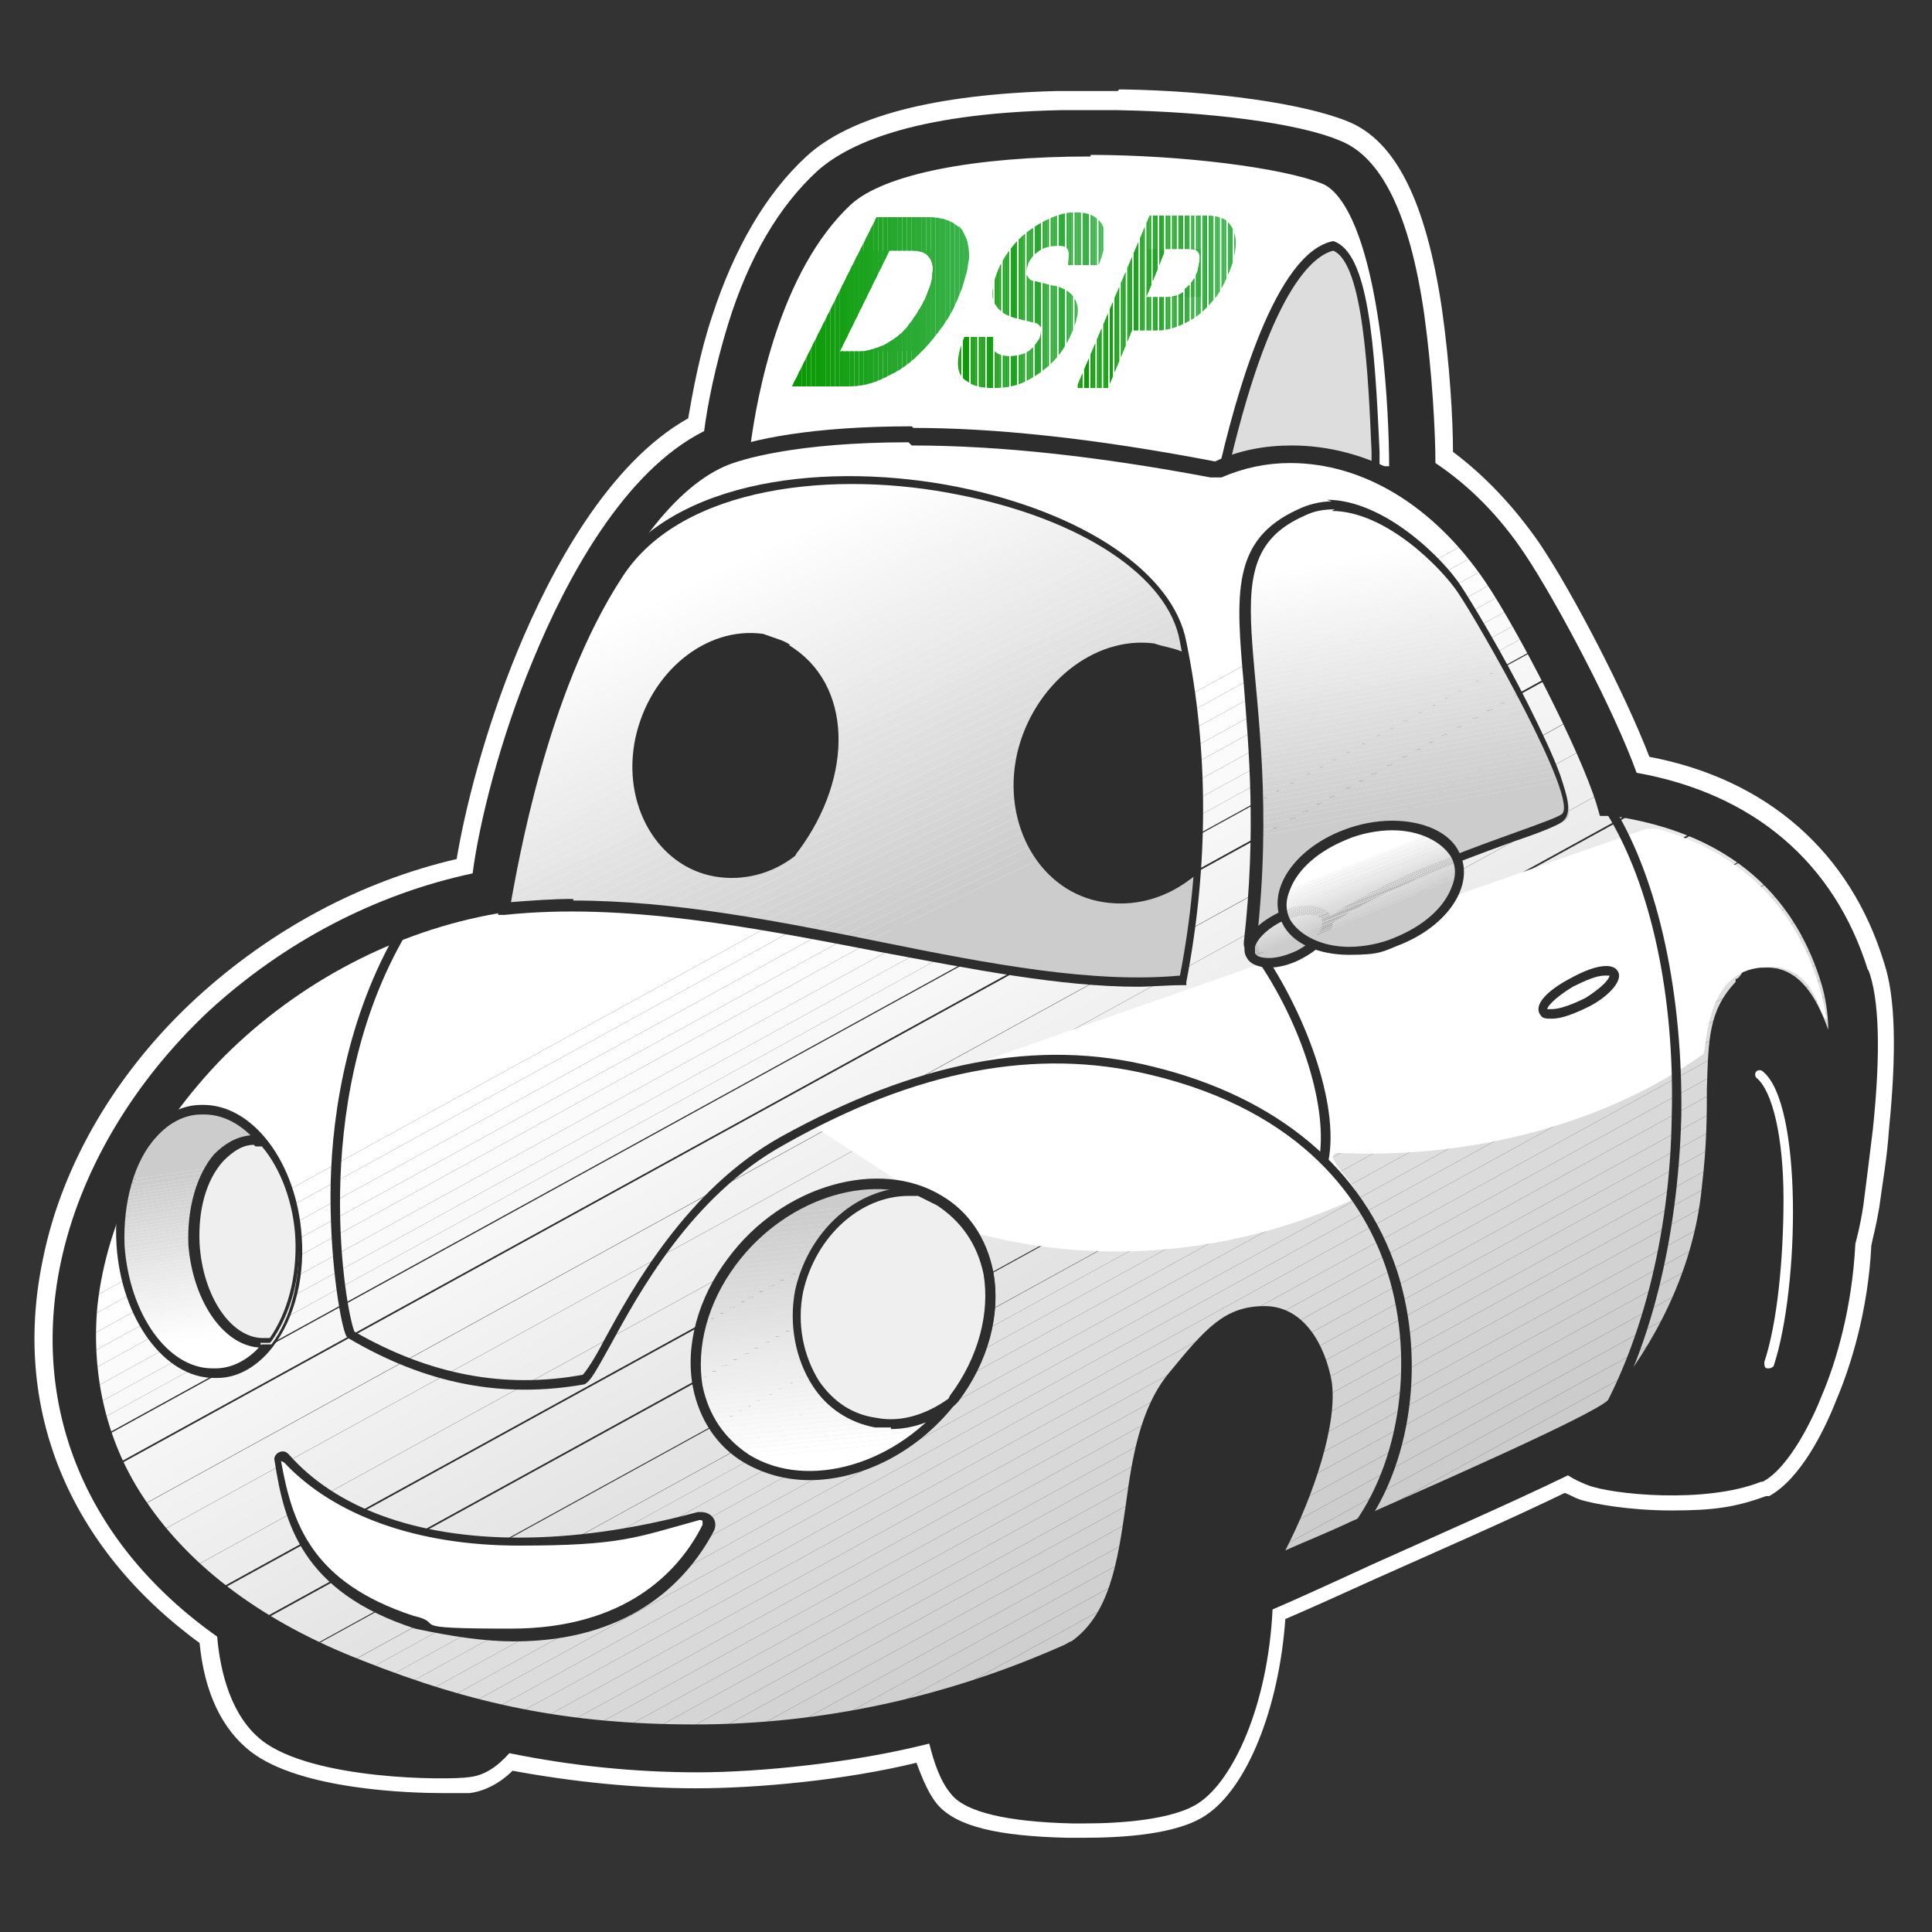 <svg xmlns="http://www.w3.org/2000/svg" xmlns:xlink="http://www.w3.org/1999/xlink" id="Layer_1" data-name="Layer 1" width="121" height="121" viewBox="0 0 121 121"><rect x="0" y="0" width="121" height="121" fill="#333333" stroke="none"/><defs><style> .cls-1 { fill: #31af3e; } .cls-1, .cls-2, .cls-3, .cls-4, .cls-5, .cls-6, .cls-7, .cls-8, .cls-9, .cls-10, .cls-11, .cls-12, .cls-13, .cls-14, .cls-15, .cls-16, .cls-17, .cls-18, .cls-19, .cls-20, .cls-21, .cls-22, .cls-23, .cls-24, .cls-25, .cls-26, .cls-27, .cls-28, .cls-29, .cls-30, .cls-31, .cls-32, .cls-33, .cls-34, .cls-35, .cls-36, .cls-37, .cls-38, .cls-39, .cls-40, .cls-41, .cls-42, .cls-43, .cls-44, .cls-45, .cls-46, .cls-47, .cls-48, .cls-49, .cls-50, .cls-51, .cls-52, .cls-53, .cls-54, .cls-55, .cls-56, .cls-57, .cls-58, .cls-59, .cls-60, .cls-61, .cls-62, .cls-63, .cls-64, .cls-65, .cls-66, .cls-67, .cls-68, .cls-69, .cls-70, .cls-71, .cls-72, .cls-73, .cls-74, .cls-75, .cls-76, .cls-77, .cls-78, .cls-79, .cls-80, .cls-81, .cls-82, .cls-83, .cls-84, .cls-85, .cls-86, .cls-87, .cls-88, .cls-89, .cls-90, .cls-91, .cls-92, .cls-93, .cls-94, .cls-95, .cls-96, .cls-97, .cls-98, .cls-99, .cls-100, .cls-101, .cls-102, .cls-103, .cls-104, .cls-105, .cls-106, .cls-107, .cls-108, .cls-109, .cls-110, .cls-111, .cls-112, .cls-113, .cls-114, .cls-115, .cls-116, .cls-117, .cls-118, .cls-119, .cls-120, .cls-121, .cls-122, .cls-123, .cls-124, .cls-125, .cls-126, .cls-127 { stroke-width: 0px; } .cls-2 { fill: #1fa523; } .cls-3 { fill: #33b041; } .cls-4 { fill: #d6d6d6; } .cls-5 { fill: #1ea421; } .cls-6 { fill: #d2d2d2; } .cls-7 { fill: #f5f5f5; } .cls-8 { fill: #dedede; } .cls-9 { fill: #1fa522; } .cls-10 { fill: #0c9a06; } .cls-11 { fill: #1ca31e; } .cls-12 { fill: #1aa21b; } .cls-13 { fill: #eee; } .cls-14 { fill: #19a21a; } .cls-15 { fill: #36b145; } .cls-16 { fill: #1ba21c; } .cls-17 { fill: #cfcfcf; } .cls-18 { fill: #ebebeb; } .cls-19 { fill: #fdfdfd; } .cls-128 { clip-path: url(#clippath); } .cls-20 { fill: none; } .cls-21 { fill: #e3e3e3; } .cls-22 { fill: #38b248; } .cls-23 { fill: #0f9c0b; } .cls-24 { fill: #119d0d; } .cls-25 { fill: #eaeaea; } .cls-26 { fill: #24a72a; } .cls-27 { fill: #2bab35; } .cls-28 { fill: #dcdcdc; } .cls-29 { fill: #cecece; } .cls-30 { fill: #f8f8f8; } .cls-31 { fill: #37b247; } .cls-32 { fill: #38b349; } .cls-33 { fill: #cdcdcd; } .cls-34 { fill: #22a628; } .cls-35 { fill: #39b34a; } .cls-36 { fill: #d8d8d8; } .cls-37 { fill: #099801; } .cls-38 { fill: #2aaa33; } .cls-39 { fill: #d7d7d7; } .cls-40 { fill: #24a82b; } .cls-41 { fill: #e9e9e9; } .cls-42 { fill: #fafafa; } .cls-43 { fill: #2cac37; } .cls-44 { fill: #1da31f; } .cls-45 { fill: #e0e0e0; } .cls-46 { fill: #f3f3f3; } .cls-47 { fill: #17a016; } .cls-48 { fill: #099902; } .cls-49 { fill: #159f14; } .cls-50 { fill: #f4f4f4; } .cls-51 { fill: #17a117; } .cls-52 { fill: #2d2d2d; } .cls-53 { fill: #26a92e; } .cls-129 { clip-path: url(#clippath-1); } .cls-130 { clip-path: url(#clippath-4); } .cls-131 { clip-path: url(#clippath-3); } .cls-132 { clip-path: url(#clippath-2); } .cls-133 { clip-path: url(#clippath-7); } .cls-134 { clip-path: url(#clippath-8); } .cls-135 { clip-path: url(#clippath-6); } .cls-136 { clip-path: url(#clippath-5); } .cls-137 { clip-path: url(#clippath-9); } .cls-54 { fill: #dfdfdf; } .cls-55 { fill: #18a118; } .cls-56 { fill: #30ae3d; } .cls-57 { fill: #22a627; } .cls-58 { fill: #32af3f; } .cls-59 { fill: #d3d3d3; } .cls-60 { fill: #2dac38; } .cls-61 { fill: #d1d1d1; } .cls-62 { fill: #1da420; } .cls-63 { fill: #fbfbfb; } .cls-64 { fill: #27a92f; } .cls-138 { clip-path: url(#clippath-10); } .cls-65 { fill: #f0f0f0; } .cls-66 { fill: #ddd; } .cls-67 { fill: #ededed; } .cls-68 { fill: #36b246; } .cls-69 { fill: #0e9b09; } .cls-70 { fill: #30ae3c; } .cls-71 { fill: #109c0c; } .cls-72 { fill: #e4e4e4; } .cls-73 { fill: #25a82c; } .cls-74 { fill: #d4d4d4; } .cls-75 { fill: #28aa31; } .cls-76 { fill: #159f13; } .cls-77 { fill: #0d9b07; } .cls-78 { fill: #1ba31d; } .cls-79 { fill: #dbdbdb; } .cls-80 { fill: #e8e8e8; } .cls-81 { fill: #19a119; } .cls-82 { fill: #f2f2f2; } .cls-83 { fill: #21a626; } .cls-84 { fill: #2fad3b; } .cls-85 { fill: #149f12; } .cls-86 { fill: #089800; } .cls-87 { fill: #e1e1e1; } .cls-88 { fill: #119d0e; } .cls-89 { fill: #fefefe; } .cls-90 { fill: #e2e2e2; } .cls-91 { fill: #d9d9d9; } .cls-92 { fill: #0b9904; } .cls-93 { fill: #2aab34; } .cls-94 { fill: #2ead3a; } .cls-95 { fill: #f6f6f6; } .cls-96 { fill: #34b042; } .cls-97 { fill: #2cac36; } .cls-98 { fill: #23a729; } .cls-99 { fill: #0f9c0a; } .cls-100 { fill: #29aa32; } .cls-101 { fill: #f9f9f9; } .cls-102 { fill: #129e0f; } .cls-103 { fill: #0a9903; } .cls-104 { fill: #0b9a05; } .cls-105 { fill: #0d9b08; } .cls-106 { fill: #139e11; } .cls-107 { fill: #d0d0d0; } .cls-108 { fill: #ececec; } .cls-109 { fill: #ccc; } .cls-110 { fill: #34b043; } .cls-111 { fill: #2ead39; } .cls-112 { fill: #fff; } .cls-113 { fill: #e6e6e6; } .cls-114 { fill: #26a82d; } .cls-115 { fill: #efefef; } .cls-116 { fill: #35b144; } .cls-117 { fill: #28a930; } .cls-118 { fill: #f1f1f1; } .cls-119 { fill: #dadada; } .cls-120 { fill: #d5d5d5; } .cls-121 { fill: #20a524; } .cls-122 { fill: #139e10; } .cls-123 { fill: #e7e7e7; } .cls-124 { fill: #f7f7f7; } .cls-125 { fill: #32af40; } .cls-126 { fill: #fcfcfc; } .cls-127 { fill: #16a015; } </style><clipPath id="clippath"><path class="cls-20" d="M43.7,108.6c-7.1,0-14.2-1.4-21-4-6.3-2.5-10.9-5.9-13.8-10.1-2.5-3.7-3.6-8.1-3.2-12.7.6-5.6,3.4-11.3,8.1-15.9,4.8-4.8,11-8,17.5-9.2h.5c0,0,0-.6,0-.6.1-2.2,1.4-8.1,3.8-14.1,3.6-8.9,7.3-12.1,9.8-13.2.9-.4,4.5-1.5,11.8-1.5s11.9.7,18.8,2h.2s.2,0,.2,0c1.4-.6,3-.9,4.6-.9,4.8,0,9.4,2.8,12.7,7.6,2.1,3.1,6.1,10.8,7.1,14.1v.4c.1,0,.5,0,.5,0,4.9.6,11.2,3,13.6,10.9h0c.6,1.7.5,5.2.2,8.4,0-1-.2-2-.3-2.9h0c-.6-2.5-1.6-5.7-3.8-5.7s-1.1.2-1.6.6h0s0,0,0,0c-1.5,1.6-1.6,3.3-1.6,6.3,0,1.6,0,3.5-.3,6.1-.6,6.8-4.3,11.6-5.7,13.5-.1.1-.2.3-.3.4-.7.8-10.5,5.2-16.3,7.7-2.7,1.2-4.5,2-5.7,2.5,2.2-3.6,4.1-9.1,3.7-11.7-.3-2-1.5-4.3-3.6-4.3s-3.4,1.3-5.5,4c-1.7,2.1-2.2,5.1-2.6,8.1-.5,3.7-1,7.1-3.7,8.9-.1,0-.3.1-.4.2-7.5,3.4-15.4,5.1-23.4,5.1h0Z"></path></clipPath><clipPath id="clippath-1"><path class="cls-20" d="M61.4,77.3l-10.8-7,52.8-18.5c7.4,1.9,10.2,7.3,11,12-.5.2-.6-4.1-4.7-3.1-2.8.7-2.8,4.6-3,5.3-6.7,4.8-15.5,6.6-23,6.2-1,.3,2,2.5,1.1,2.9-7.4,3.4-15.7,4.2-23.4,2.2Z"></path></clipPath><clipPath id="clippath-2"><path class="cls-20" d="M45.8,79c-3.3,4.5-2.9,10,.9,12.3,3.9,2.3,9.7.6,13-3.8,3.3-4.5,2.9-10-.9-12.3s-9.7-.6-13,3.8Z"></path></clipPath><clipPath id="clippath-3"><ellipse class="cls-20" cx="13.1" cy="77.8" rx="5.5" ry="8.3" transform="translate(-5.4 1.1) rotate(-4)"></ellipse></clipPath><clipPath id="clippath-4"><path class="cls-20" d="M79.4,60.3c-.5,0-.9-.4-1.1-1.1h0c0,0,0-.1,0-.1.8-6.9.3-12.3,0-16.2-.5-5.6-.8-9,3.2-10.7.6-.3,1.3-.4,2-.4,3.5,0,7,3.6,8.1,5.3.6.9,2.5,4.2,4.2,7.4,3.2,6.3,2.5,6.7,2.2,6.9-.3.2-1.4.6-3,1.2-4.1,1.5-10.9,3.9-13.3,6.8h0c0,0,0,0,0,0-.2,0-.4.2-.7.4-.5.3-1,.6-1.5.6Z"></path></clipPath><clipPath id="clippath-5"><path class="cls-20" d="M79.5,60.3c-.6,0-1-.2-1.2-.4-.1-.2-.1-.4,0-.6.2-.6.8-1.3,1.7-1.7.7-.3,1.4-.5,2-.5s1,.2,1.2.4c.1.2.1.4,0,.6-.2.6-.8,1.3-1.7,1.7-.7.3-1.4.5-2,.5h0Z"></path></clipPath><clipPath id="clippath-6"><path class="cls-20" d="M84.4,59.5c-1.9,0-3.4-.7-3.9-1.9-.3-.6-.3-1.4,0-2.1.5-1.3,1.9-2.5,3.7-3.2,1-.4,2-.6,3-.6,1.9,0,3.4.7,3.9,1.9.3.6.3,1.4,0,2.1-.5,1.3-1.9,2.5-3.7,3.2-1,.4-2,.6-3,.6h0Z"></path></clipPath><clipPath id="clippath-7"><path class="cls-20" d="M31.6,56.9c14.3-1.6,30.9,5.7,42.5,4.4,1.4-7.5,1.4-14.6,0-21.2-1.8-9.7-28.5-14.9-35.5-4.2-5.4,8.2-7.1,20.9-7.1,20.9Z"></path></clipPath><clipPath id="clippath-8"><path class="cls-20" d="M60,14.2c-.4-.4-1.1-.6-1.9-.6h-3.2c0,0-5.3,10.6-5.3,10.6h3.5c.9,0,1.7-.2,2.6-.7.9-.4,1.7-1.1,2.4-1.9.7-.8,1.4-1.7,1.8-2.7.5-1.1.7-2,.8-2.8,0-.8-.2-1.4-.6-1.9ZM56.8,20.5c-.4.5-.9.8-1.4,1.1-.5.2-1,.4-1.5.4h-1.3s3.1-6.3,3.1-6.3h1.2c.5,0,.9,0,1.2.3.2.2.4.6.3,1.1,0,.5-.2,1-.5,1.7-.3.6-.7,1.2-1.1,1.7Z"></path></clipPath><clipPath id="clippath-9"><path class="cls-20" d="M66,17.9l-1.2-.3c-.3,0-.4-.2-.5-.4,0-.2,0-.4.1-.7.2-.4.4-.6.7-.8.3-.2.7-.3,1.1-.3.4,0,.6,0,.7.3.1.2,0,.5,0,.9h1.9c.3-.7.4-1.3.4-1.8,0-.5-.2-.9-.5-1.1-.3-.3-.8-.4-1.4-.4-.6,0-1.2.2-1.8.5-.6.3-1.2.7-1.7,1.2-.5.5-.9,1.1-1.2,1.7-.4.9-.5,1.6-.4,2.1.2.5.6.9,1.3,1.1l1.2.3c.3,0,.4.2.5.3,0,.2,0,.4-.1.7-.2.3-.4.6-.7.8-.3.2-.7.3-1.2.3-.4,0-.7-.1-.9-.3-.1-.2-.1-.5,0-.9h-1.9c-.3.7-.4,1.2-.4,1.7,0,.5.2.9.6,1.1.4.3.9.4,1.6.4s1.4-.1,2-.4c.6-.3,1.2-.7,1.7-1.2.5-.5.9-1.1,1.2-1.8.4-.9.5-1.5.3-2-.2-.5-.6-.8-1.3-1Z"></path></clipPath><clipPath id="clippath-10"><path class="cls-20" d="M77.4,15.2c0-.5-.2-1-.5-1.3-.3-.3-.8-.4-1.4-.4h-1.6s-.5,0-.5,0h-1.4s-4.6,10.8-4.6,10.8h2s1.5-3.6,1.5-3.6h1.6c.6,0,1.2-.2,1.8-.5.6-.3,1.1-.7,1.6-1.3.5-.5.8-1.2,1.1-1.9.3-.7.4-1.4.4-1.9ZM74.2,18.2c-.3.3-.7.4-1.2.4h-1.2s1.2-3,1.2-3h1.2c.5,0,.8,0,.9.3.1.2,0,.6-.1,1.1-.2.5-.5.9-.8,1.1Z"></path></clipPath></defs><g><path class="cls-112" d="M68,114.7c-.3,0-.6,0-.9,0-4.2-.1-6.8-.8-7.8-2-.6-.6-1-1.6-1.4-2.9-4.7,1.1-9.4,1.7-14.2,1.7s-7.8-.4-11.7-1.2c-.8.8-1.7,1.3-2.6,1.4-.3,0-.9,0-1.6,0-1.4,0-8.7-.1-11.7-2.5-1.7-1.3-2.7-3.6-3-6.7-8.2-5.9-11.7-14.5-9.8-23.8,1.2-5.8,4.6-11.5,9.5-16,4.6-4.3,10.3-7.3,16.4-8.7.4-2.9,1.7-7.9,3.8-13.2,2.1-5.1,5.7-11.8,10.7-14.5.2-1.6.7-4,1.5-6.5,1.4-4.2,3.3-7.6,5.8-9.8,1.8-1.7,5.9-3.7,15.4-3.9,0,0,0,0,.1,0h3.6c0,0,.1,0,.2,0,5.8.1,11.3.9,13.9,2,2.8,1.1,4.7,4.8,5.6,11.3.5,3.6.7,7.2.7,9.2,2.1,1.5,3.9,3.4,5.5,5.7,1.9,2.8,5.4,9.4,7,13.5,7.3,1.3,12.5,5.8,14.6,12.7.7,1.9.8,5.4.3,10.2-.2,1.6-.4,3.3-.6,4.8-.2,1.2-.3,1.9-.5,2.4-.2,4.1-1.2,7.5-2.1,9.6-.7,1.7-2.2,4.7-3.9,5.6h-.2c-1.8.8-4.1,1-5.7,1h0c-2.5,0-4.7-.3-5.6-.7-.4-.1-.7-.3-1-.5-3.5,1.6-8.2,3.7-12,5.4h-.3c-2.3,1.1-4.3,2-5.6,2.6-.4,6.2-2.7,10.8-4.8,12.2-1.7,1.1-5,1.3-7.4,1.3Z"></path><path class="cls-112" d="M70,6.7h0c5.7.2,11.3.9,13.9,2,2.7,1.1,4.4,4.6,5.3,10.9.5,3.7.7,7.4.7,9.3,2.1,1.4,4,3.4,5.6,5.7,2,3,5.6,9.8,7,13.7,7.3,1.2,12.4,5.6,14.5,12.4.6,1.9.7,5.2.3,10-.2,1.6-.4,3.3-.6,4.8-.2,1.3-.4,2-.5,2.4-.1,4-1.2,7.4-2.1,9.5-.6,1.3-2,4.5-3.7,5.3h-.1c-1.6.7-3.6.9-5.5.9s-4.6-.3-5.4-.6c-.5-.2-.8-.4-1.2-.6-3.4,1.6-8.3,3.8-12.3,5.6-2.5,1.1-4.8,2.1-6.2,2.8-.3,6.1-2.6,10.7-4.6,12.1-1.6,1.1-5.1,1.3-7.1,1.3s-.6,0-.9,0c-4-.1-6.5-.7-7.5-1.8-.7-.8-1.1-2-1.4-3.2-4.8,1.2-9.6,1.8-14.5,1.8s-7.9-.4-11.8-1.2c-.8.9-1.6,1.4-2.5,1.5-.3,0-.8,0-1.6,0-2.9,0-8.9-.4-11.4-2.4-2-1.5-2.6-4.2-2.8-6.5-8.1-5.8-11.7-14.3-9.8-23.4,1.2-5.7,4.5-11.3,9.3-15.8,4.7-4.3,10.3-7.3,16.5-8.6.4-3.2,1.8-8.4,3.8-13.4,2.1-5.2,5.7-11.8,10.7-14.3.2-1.6.7-4.1,1.5-6.7,1.3-4.2,3.2-7.4,5.6-9.6,1.8-1.6,5.9-3.6,15.2-3.8h0s3.6,0,3.6,0M70,5.7h-3.6c0,0-.2,0-.2,0-7.7.2-13,1.6-15.7,4.1-2.5,2.3-4.5,5.7-5.9,10-.8,2.4-1.2,4.7-1.5,6.4-5,2.8-8.6,9.5-10.7,14.6-2.1,5.1-3.3,10-3.8,13-6,1.4-11.6,4.4-16.3,8.7-5,4.6-8.4,10.4-9.6,16.3-2,9.4,1.6,18.1,9.8,24.1.3,3.1,1.4,5.4,3.2,6.8,3.1,2.4,10,2.6,12,2.6s1.4,0,1.7,0c.9-.1,1.9-.6,2.7-1.4,3.8.7,7.7,1.1,11.5,1.1s9.3-.5,13.8-1.6c.4,1.1.8,2,1.3,2.6,1.2,1.4,3.8,2,8.2,2.1.3,0,.6,0,.9,0,2.5,0,5.9-.2,7.7-1.4,2.6-1.7,4.6-6.7,5-12.3,1.4-.6,3.4-1.5,5.6-2.5,3.8-1.7,8.4-3.7,11.9-5.4.3.1.6.3.9.4.9.3,3.2.7,5.8.7s4-.2,5.9-.9h.2c2-1.1,3.5-4.2,4.2-6,.9-2.1,2-5.6,2.2-9.7.1-.5.3-1.2.5-2.4.2-1.5.5-3.2.6-4.8.5-5,.4-8.4-.3-10.5-2.1-6.9-7.3-11.5-14.7-12.9-1.5-3.9-4.8-10.3-6.9-13.4-1.6-2.3-3.4-4.2-5.4-5.7,0-2-.2-5.5-.7-9-1-6.7-2.9-10.5-5.9-11.7-2.7-1.1-8.2-1.9-14.1-2,0,0-.1,0-.2,0h0Z"></path></g><g><path class="cls-52" d="M117,60.8c-2.1-6.8-7.2-11.1-14.5-12.4-1.4-3.9-5-10.7-7-13.7-1.6-2.4-3.5-4.3-5.6-5.7,0-1.9-.2-5.7-.7-9.3-.9-6.3-2.7-9.9-5.3-10.9-2.6-1.1-8.2-1.8-13.9-1.9h0s-3.6,0-3.6,0h0c-9.4.2-13.4,2.2-15.2,3.8-2.4,2.2-4.3,5.4-5.6,9.6-.8,2.6-1.3,5.1-1.5,6.7-5,2.5-8.6,9.2-10.7,14.3-2.1,5-3.4,10.3-3.8,13.4-6.1,1.3-11.8,4.3-16.5,8.6-4.8,4.5-8.1,10.1-9.3,15.8-1.9,9.1,1.6,17.6,9.8,23.4.2,2.3.9,5,2.8,6.5,3.2,2.5,11.7,2.5,13,2.3.9-.1,1.7-.6,2.5-1.5,3.9.8,7.9,1.2,11.8,1.2s9.8-.6,14.5-1.8c.3,1.2.7,2.4,1.4,3.2.9,1.1,3.5,1.7,7.5,1.8.2,0,.5,0,.9,0,2,0,5.5-.2,7.1-1.3,2.1-1.4,4.3-6,4.6-12.1,1.4-.6,3.6-1.6,6.2-2.8,4-1.8,8.8-3.9,12.3-5.6.3.2.7.4,1.2.6,1.5.6,7.4,1.2,10.9-.2h.1c1.7-.9,3.2-4.1,3.7-5.4.9-2.1,1.9-5.5,2.1-9.5.1-.4.3-1.1.5-2.4.2-1.5.4-3.2.6-4.8.5-4.8.4-8.2-.3-10Z"></path><g><path class="cls-112" d="M76.5,29.7l-22-.7-8.3-.6c.3-2.4,1.5-11.5,6.5-16.1,2.2-2,7.8-3.2,15.4-3.2s12.2.8,14.8,1.8c3.8,1.5,4.6,13.6,4.5,18.8h-11.1Z"></path><path class="cls-52" d="M68.2,8.5v1.2c5.8,0,12.1.8,14.6,1.8.8.3,2.7,1.9,3.7,9.8.4,3.2.5,6.3.5,7.9h-10.4s-22-.7-22-.7l-7.6-.6c.4-3,1.8-10.9,6.3-15.1,2.1-1.9,7.7-3,15-3v-1.2M68.2,8.5c-6.5,0-13.1.9-15.8,3.4-6,5.6-6.8,17.1-6.8,17.1l8.9.6,22,.7h11.7s.3-17.9-4.9-20c-2.5-1-8.7-1.8-15-1.8h0Z"></path></g><g><path class="cls-66" d="M76.4,29.9c1.1-4.8,3.6-13.9,7.1-14.5,2.4.8,2.5,9.5,2.8,14.8"></path><path class="cls-52" d="M85.9,30.1c0-.6,0-1.2,0-1.8-.2-4.7-.5-11.8-2.4-12.6-1.2.3-4,2.3-6.7,14.3h-.6c1.2-5.4,3.7-14.2,7.3-14.9h0s0,0,0,0c2.2.7,2.6,6.4,2.9,13.2,0,.6,0,1.3,0,1.8h-.6Z"></path></g><g><g class="cls-128"><polygon class="cls-112" points="98.4 27.3 99.7 29.7 5.2 81.6 5.2 27.3 98.4 27.3"></polygon><polygon class="cls-112" points="99.7 29.7 100.2 30.5 5.2 82.7 5.2 81.6 99.7 29.7"></polygon><polygon class="cls-89" points="100.2 30.5 100.7 31.4 5.2 83.9 5.2 82.7 100.2 30.5"></polygon><polygon class="cls-19" points="100.7 31.4 101.2 32.3 5.2 85 5.2 83.9 100.7 31.4"></polygon><polygon class="cls-126" points="101.2 32.3 101.6 33.1 5.2 86.1 5.2 85 101.2 32.3"></polygon><polygon class="cls-63" points="101.6 33.1 102.1 34 5.2 87.3 5.2 86.1 101.6 33.1"></polygon><polygon class="cls-42" points="102.1 34 102.6 34.9 5.2 88.4 5.2 87.3 102.1 34"></polygon><polygon class="cls-101" points="102.6 34.9 103.1 35.7 5.2 89.5 5.2 88.4 102.6 34.9"></polygon><polygon class="cls-30" points="103.1 35.7 103.5 36.6 5.6 90.4 5.2 89.7 5.2 89.5 103.1 35.7"></polygon><rect class="cls-124" x="-1.1" y="63.5" width="111.8" height="1" transform="translate(-24 34.3) rotate(-28.8)"></rect><rect class="cls-95" x="-.6" y="64.3" width="111.8" height="1" transform="translate(-24.4 34.6) rotate(-28.8)"></rect><rect class="cls-7" x="-.1" y="65.2" width="111.8" height="1" transform="translate(-24.7 35) rotate(-28.8)"></rect><rect class="cls-50" x=".4" y="66.1" width="111.8" height="1" transform="translate(-25.1 35.3) rotate(-28.8)"></rect><rect class="cls-46" x=".8" y="66.9" width="111.8" height="1" transform="translate(-25.5 35.7) rotate(-28.8)"></rect><rect class="cls-82" x="1.3" y="67.8" width="111.8" height="1" transform="translate(-25.8 36) rotate(-28.8)"></rect><rect class="cls-118" x="1.8" y="68.7" width="111.8" height="1" transform="translate(-26.2 36.3) rotate(-28.8)"></rect><rect class="cls-65" x="2.3" y="69.5" width="111.8" height="1" transform="translate(-26.5 36.7) rotate(-28.8)"></rect><rect class="cls-115" x="2.8" y="70.4" width="111.8" height="1" transform="translate(-26.9 37) rotate(-28.8)"></rect><rect class="cls-13" x="3.2" y="71.3" width="111.8" height="1" transform="translate(-27.3 37.3) rotate(-28.8)"></rect><rect class="cls-67" x="3.7" y="72.1" width="111.8" height="1" transform="translate(-27.6 37.7) rotate(-28.8)"></rect><rect class="cls-108" x="4.2" y="73" width="111.8" height="1" transform="translate(-28 38) rotate(-28.8)"></rect><rect class="cls-18" x="4.7" y="73.9" width="111.8" height="1" transform="translate(-28.3 38.4) rotate(-28.8)"></rect><rect class="cls-25" x="5.1" y="74.8" width="111.8" height="1" transform="translate(-28.7 38.7) rotate(-28.8)"></rect><rect class="cls-41" x="5.6" y="75.6" width="111.8" height="1" transform="translate(-29.1 39) rotate(-28.8)"></rect><rect class="cls-80" x="6.1" y="76.5" width="111.8" height="1" transform="translate(-29.4 39.4) rotate(-28.8)"></rect><rect class="cls-123" x="6.6" y="77.4" width="111.8" height="1" transform="translate(-29.8 39.7) rotate(-28.8)"></rect><rect class="cls-113" x="7.1" y="78.2" width="111.8" height="1" transform="translate(-30.1 40) rotate(-28.8)"></rect><rect class="cls-72" x="7.5" y="79.1" width="111.8" height="1" transform="translate(-30.5 40.4) rotate(-28.8)"></rect><rect class="cls-21" x="8" y="80" width="111.8" height="1" transform="translate(-30.9 40.7) rotate(-28.8)"></rect><polygon class="cls-90" points="113.1 54 113.6 54.8 15.7 108.6 15.6 108.6 15.2 107.8 113.1 54"></polygon><polygon class="cls-87" points="113.6 54.8 114 55.7 17.8 108.6 15.7 108.6 113.6 54.8"></polygon><polygon class="cls-45" points="114 55.7 114.5 56.6 19.8 108.6 17.8 108.6 114 55.7"></polygon><polygon class="cls-54" points="114.5 56.6 115 57.5 21.9 108.6 19.8 108.6 114.5 56.6"></polygon><polygon class="cls-8" points="115 57.5 115.4 58.1 115.4 58.4 24 108.6 21.9 108.6 115 57.5"></polygon><polygon class="cls-66" points="115.4 59.5 26 108.6 24 108.6 115.4 58.4 115.4 59.5"></polygon><polygon class="cls-28" points="115.4 60.6 28.1 108.6 26 108.6 115.4 59.5 115.4 60.6"></polygon><polygon class="cls-79" points="115.4 61.8 30.1 108.6 28.1 108.6 115.4 60.6 115.4 61.8"></polygon><polygon class="cls-119" points="115.4 62.9 32.2 108.6 30.1 108.6 115.4 61.8 115.4 62.9"></polygon><polygon class="cls-91" points="115.4 64 34.3 108.6 32.2 108.6 115.4 62.9 115.4 64"></polygon><polygon class="cls-36" points="115.4 65.2 36.3 108.6 34.3 108.6 115.4 64 115.4 65.2"></polygon><polygon class="cls-39" points="115.4 66.3 38.4 108.6 36.3 108.6 115.4 65.2 115.4 66.3"></polygon><polygon class="cls-4" points="115.4 67.4 40.4 108.6 38.4 108.6 115.4 66.3 115.4 67.4"></polygon><polygon class="cls-120" points="115.4 68.6 42.5 108.6 40.4 108.6 115.4 67.4 115.4 68.6"></polygon><polygon class="cls-74" points="115.4 69.7 44.5 108.6 42.5 108.6 115.4 68.6 115.4 69.7"></polygon><polygon class="cls-59" points="115.4 70.8 46.6 108.6 44.5 108.6 115.4 69.7 115.4 70.8"></polygon><polygon class="cls-6" points="115.4 72 48.7 108.6 46.6 108.6 115.4 70.8 115.4 72"></polygon><polygon class="cls-61" points="115.4 73.1 50.7 108.6 48.7 108.6 115.4 72 115.4 73.1"></polygon><polygon class="cls-107" points="115.4 74.2 52.8 108.6 50.7 108.6 115.4 73.1 115.4 74.2"></polygon><polygon class="cls-17" points="115.4 75.4 54.8 108.6 52.8 108.6 115.4 74.2 115.4 75.4"></polygon><polygon class="cls-29" points="115.4 76.5 56.9 108.6 54.8 108.6 115.4 75.4 115.4 76.5"></polygon><polygon class="cls-33" points="115.4 77.6 58.9 108.6 56.9 108.6 115.4 76.5 115.4 77.6"></polygon><polygon class="cls-109" points="115.4 78.7 61 108.6 58.9 108.6 115.4 77.6 115.4 78.7"></polygon><polygon class="cls-109" points="61 108.6 115.4 78.7 115.4 108.6 61 108.6"></polygon></g><path class="cls-52" d="M57.1,27.9c5.6,0,11.8.7,18.7,2h.4c0,0,.3,0,.3,0,1.4-.6,2.8-.9,4.3-.9,4.6,0,9,2.7,12.2,7.4,2.1,3.1,6,10.7,7,14l.2.7h.8c4.7.7,10.8,2.9,13.1,10.6h0s0,0,0,0c.2.7.4,1.7.4,2.8-.7-2-1.8-3.9-3.8-3.9s-1.3.2-1.9.7h-.1c0,0,0,.2,0,.2-1.7,1.8-1.7,3.6-1.8,6.7,0,1.5,0,3.5-.3,6-.6,6.6-4.2,11.4-5.6,13.2,0,.1-.2.2-.3.3-1.1,1-10.9,5.3-16.1,7.6-1.7.8-3,1.3-4.1,1.8,1.8-3.5,3.3-8,2.9-10.6-.4-2.2-1.7-4.7-4.2-4.7s-3.7,1.4-6,4.2c-1.8,2.2-2.3,5.3-2.7,8.3-.5,3.5-1,6.8-3.4,8.5-.1,0-.2.1-.4.2-7.4,3.3-15.2,5-23.2,5s-14-1.3-20.8-4c-6.2-2.4-10.7-5.8-13.5-9.9-2.5-3.6-3.5-7.9-3.1-12.3.6-5.5,3.4-11,7.9-15.6,4.7-4.7,10.8-7.9,17.2-9l.9-.2v-1c.2-2.2,1.4-7.9,3.8-13.9,2.8-6.8,6.1-11.4,9.5-12.9.9-.4,4.4-1.5,11.5-1.5M57.1,26.7c-6.2,0-10.1.8-12,1.6-8.6,4-13.7,22.9-14,27.8-24.8,4.3-39.7,36.8-8.7,49,7.7,3,14.9,4.1,21.3,4.1,13.2,0,22.5-4.6,24.1-5.3,5.4-3.4,2.8-12.8,6.5-17.1,2.2-2.8,3.8-3.8,5-3.8,1.9,0,2.8,2.5,3,3.8.5,3-2.4,10.2-4.9,13.2.7-.7,23.2-10.1,24.3-11.5,1-1.4,5.4-6.6,6.1-14.1.7-7.5-.3-9.8,1.8-12,.5-.3.9-.5,1.3-.5,1.7,0,2.6,2.7,3.3,5.3.7,3.9.1,9.9.3,10.4,0,0,0,0,0,0,.3,0,2.2-12.4.9-16.2-2.3-7.5-8.1-10.6-14.1-11.3-1-3.4-5-11.1-7.2-14.3-3.7-5.5-8.6-7.9-13.2-7.9-1.7,0-3.3.3-4.8,1-7.8-1.5-14-2.1-18.9-2.1h0Z"></path></g><g class="cls-129"><polygon class="cls-112" points="102.9 51.9 50.6 70.3 50.6 51.9 102.9 51.9"></polygon><polygon class="cls-112" points="111.6 51.9 114.4 60.1 114.4 64.8 73.3 79.3 53.3 79.3 50.6 71.7 50.6 70.3 102.9 51.9 111.6 51.9"></polygon><polygon class="cls-112" points="73.3 79.3 114.4 64.8 114.4 79.3 73.3 79.3"></polygon></g><g><path class="cls-112" d="M32.2,102.4c-1.9,0-4-.3-6.2-.8-6.7-2.1-7.9-6.1-8.5-10.2,0,0,0-.1,0-.2,0,0,.1,0,.2,0s.1,0,.2,0c3.1,3.4,8.3,5.3,14.7,5.3s7.3-.5,11.3-1.6c0,0,0,0,.1,0,.2,0,.4.1.5.3.1.2.1.4,0,.5-1.6,3.1-5,6.7-12.2,6.7Z"></path><path class="cls-52" d="M17.8,91.6c3.1,3.3,8.3,5.2,14.7,5.2s7.3-.5,11.3-1.6c0,0,0,0,0,0,.1,0,.2,0,.2.1,0,0,0,.1,0,.2-1.5,3-4.9,6.5-12,6.5s-3.9-.3-6.1-.8c-6.4-2.1-7.6-5.8-8.3-9.7M17.7,90.9c-.3,0-.6.3-.5.6.6,3.9,1.7,8.2,8.8,10.5,2.3.5,4.4.8,6.2.8,7,0,10.7-3.5,12.5-6.9.3-.6-.1-1.2-.8-1.2,0,0-.1,0-.2,0-4.1,1.1-7.8,1.6-11.2,1.6-6.5,0-11.5-1.9-14.4-5.2-.1-.1-.2-.2-.4-.2h0Z"></path></g><g><g class="cls-132"><polygon class="cls-112" points="42.9 93.7 42.7 91.7 63.1 89.7 63.1 93.7 42.9 93.7"></polygon><polygon class="cls-112" points="42.7 91.7 42.7 91.4 63.1 89.4 63.1 89.7 42.7 91.7"></polygon><polygon class="cls-89" points="42.7 91.4 42.6 91.1 63.1 89.1 63.1 89.4 42.7 91.4"></polygon><polygon class="cls-19" points="42.6 91.1 42.6 90.8 63.1 88.9 63.1 89.1 42.6 91.1"></polygon><polygon class="cls-126" points="42.6 90.8 42.6 90.5 63.1 88.6 63.1 88.9 42.6 90.8"></polygon><polygon class="cls-63" points="42.6 90.5 42.6 90.2 63.1 88.3 63.1 88.6 42.6 90.5"></polygon><polygon class="cls-42" points="42.6 90.2 42.5 89.9 63.1 88 63.1 88.3 42.6 90.2"></polygon><polygon class="cls-101" points="42.5 89.9 42.5 89.6 63.1 87.7 63.1 88 42.5 89.9"></polygon><polygon class="cls-30" points="42.5 89.6 42.5 89.6 42.5 89.3 63.1 87.4 63.1 87.7 42.5 89.6"></polygon><polygon class="cls-124" points="42.5 89 63.1 87.1 63.1 87.4 42.5 89.3 42.5 89"></polygon><polygon class="cls-95" points="42.5 88.7 63.1 86.8 63.1 87.1 42.5 89 42.5 88.7"></polygon><polygon class="cls-7" points="42.5 88.5 63.1 86.5 63.1 86.8 42.5 88.7 42.5 88.5"></polygon><polygon class="cls-50" points="42.5 88.2 63.1 86.2 63.1 86.5 42.5 88.5 42.5 88.2"></polygon><polygon class="cls-46" points="42.5 87.9 63.1 85.9 63.1 86.2 42.5 88.2 42.5 87.9"></polygon><polygon class="cls-82" points="42.5 87.6 63.1 85.6 63.1 85.9 42.5 87.9 42.5 87.6"></polygon><polygon class="cls-118" points="42.5 87.3 63.1 85.3 63.1 85.6 42.5 87.6 42.5 87.3"></polygon><polygon class="cls-65" points="42.5 87 63.1 85 63.1 85.3 42.5 87.3 42.5 87"></polygon><polygon class="cls-115" points="42.5 86.7 63.1 84.7 63.1 85 42.5 87 42.5 86.7"></polygon><polygon class="cls-13" points="42.5 86.4 63.1 84.4 63.1 84.7 42.5 86.7 42.5 86.4"></polygon><polygon class="cls-67" points="42.5 86.1 63.1 84.1 63.1 84.4 42.5 86.4 42.5 86.1"></polygon><polygon class="cls-108" points="42.5 85.8 63.1 83.8 63.1 84.1 42.5 86.1 42.5 85.8"></polygon><polygon class="cls-18" points="42.5 85.5 63.1 83.5 63.1 83.8 42.5 85.8 42.5 85.5"></polygon><polygon class="cls-25" points="42.5 85.2 63.1 83.2 63.1 83.5 42.5 85.5 42.5 85.2"></polygon><polygon class="cls-41" points="42.5 84.9 63.1 82.9 63.1 83.2 42.5 85.2 42.5 84.9"></polygon><polygon class="cls-80" points="42.5 84.6 63.1 82.6 63.1 82.9 42.5 84.9 42.5 84.6"></polygon><polygon class="cls-123" points="42.5 84.3 63.1 82.3 63.1 82.6 42.5 84.6 42.5 84.3"></polygon><polygon class="cls-113" points="42.5 84 63.1 82.1 63.1 82.3 42.5 84.3 42.5 84"></polygon><polygon class="cls-72" points="42.5 83.7 63.1 81.8 63.1 82.1 42.5 84 42.5 83.7"></polygon><polygon class="cls-21" points="42.5 83.4 63.1 81.5 63.1 81.8 42.5 83.7 42.5 83.4"></polygon><polygon class="cls-90" points="42.5 83.1 63.1 81.2 63.1 81.5 42.5 83.4 42.5 83.1"></polygon><polygon class="cls-87" points="42.5 82.8 63.1 80.9 63.1 81.2 42.5 83.1 42.5 82.8"></polygon><polygon class="cls-45" points="42.5 82.5 63.1 80.6 63.1 80.9 42.5 82.8 42.5 82.5"></polygon><polygon class="cls-54" points="42.5 82.2 63.1 80.3 63.1 80.6 42.5 82.5 42.5 82.2"></polygon><polygon class="cls-8" points="42.5 81.9 63.1 80 63.1 80.3 42.5 82.2 42.5 81.9"></polygon><polygon class="cls-66" points="42.5 81.7 63.1 79.7 63.1 80 42.5 81.9 42.5 81.7"></polygon><polygon class="cls-28" points="42.5 81.4 63.1 79.4 63.1 79.7 42.5 81.7 42.5 81.4"></polygon><polygon class="cls-79" points="42.5 81.1 63.1 79.1 63.1 79.4 42.5 81.4 42.5 81.1"></polygon><polygon class="cls-119" points="42.5 80.8 63.1 78.8 63.1 79.1 42.5 81.1 42.5 80.8"></polygon><polygon class="cls-91" points="42.5 80.5 63.1 78.5 63.1 78.8 42.5 80.8 42.5 80.5"></polygon><polygon class="cls-36" points="42.5 80.2 63.1 78.2 63.1 78.5 42.5 80.5 42.5 80.2"></polygon><polygon class="cls-39" points="42.5 79.9 63.1 77.9 63.1 78.2 42.5 80.2 42.5 79.9"></polygon><polygon class="cls-4" points="42.5 79.6 63.1 77.6 63.1 77.9 42.5 79.9 42.5 79.6"></polygon><polygon class="cls-120" points="42.5 79.3 63.1 77.3 63.1 77.6 42.5 79.6 42.5 79.3"></polygon><polygon class="cls-74" points="42.5 79 63.1 77 63.1 77.3 42.5 79.3 42.5 79"></polygon><polygon class="cls-59" points="42.5 78.7 63.1 76.7 63.1 76.9 63.1 77 42.5 79 42.5 78.7"></polygon><polygon class="cls-6" points="42.5 78.4 63.1 76.4 63.1 76.7 42.5 78.7 42.5 78.4"></polygon><polygon class="cls-61" points="42.5 78.1 63.1 76.1 63.1 76.4 42.5 78.4 42.5 78.1"></polygon><polygon class="cls-107" points="42.5 77.8 63 75.9 63.1 76.1 42.5 78.1 42.5 77.8"></polygon><polygon class="cls-17" points="42.5 77.5 63 75.6 63 75.9 42.5 77.8 42.5 77.5"></polygon><polygon class="cls-29" points="42.5 77.2 63 75.3 63 75.6 42.5 77.5 42.5 77.2"></polygon><polygon class="cls-33" points="42.5 76.9 63 75 63 75.3 42.5 77.2 42.5 76.9"></polygon><polygon class="cls-109" points="42.5 76.6 62.9 74.7 63 75 42.5 76.9 42.5 76.6"></polygon><polygon class="cls-109" points="62.7 72.9 62.9 74.7 42.5 76.6 42.5 72.9 62.7 72.9"></polygon></g><path class="cls-52" d="M50.7,92.7c-1.5,0-2.9-.4-4.1-1.1-1.7-1-2.8-2.7-3.2-4.7-.5-2.6.3-5.6,2.2-8.1h0c3.4-4.6,9.5-6.3,13.4-3.9,1.7,1,2.8,2.7,3.2,4.7.5,2.6-.3,5.6-2.2,8.1-2.4,3.2-6,5-9.3,5ZM46.1,79.2h0c-1.8,2.4-2.5,5.2-2.1,7.6.4,1.9,1.4,3.3,2.9,4.3,3.7,2.3,9.4.6,12.6-3.7,1.8-2.4,2.5-5.2,2.1-7.6-.4-1.9-1.4-3.3-2.9-4.3-3.7-2.3-9.4-.6-12.6,3.7Z"></path></g><g><path class="cls-115" d="M58.9,75.2c-.4-.2-.8-.4-1.3-.6-3.4-.4-6.8,2.3-7.6,6.1-.8,4,1.3,7.7,4.8,8.3,1.7.3,3.4-.2,4.8-1.3,0,0,.1-.2.2-.3,3.3-4.5,2.9-10-.9-12.3Z"></path><path class="cls-52" d="M55.8,89.4c-.3,0-.7,0-1,0-1.6-.3-3-1.2-3.9-2.6-1.1-1.7-1.5-3.9-1.1-6,.9-4,4.3-6.8,7.9-6.4h0c.5.2.9.4,1.3.6h0c1.7,1,2.8,2.7,3.2,4.7.5,2.6-.3,5.6-2.2,8.1,0,0-.1.1-.2.2h0c-1.2,1-2.6,1.5-4,1.5ZM56.9,74.9c-3,0-5.8,2.5-6.6,6-.4,2,0,4,1,5.6.9,1.3,2.1,2.1,3.6,2.3,1.5.3,3.1-.2,4.5-1.2h0c0,0,.1-.2.1-.2,1.8-2.4,2.5-5.2,2.1-7.6-.4-1.9-1.4-3.3-2.9-4.3-.4-.2-.8-.4-1.2-.6-.2,0-.4,0-.7,0Z"></path></g><g><g class="cls-131"><polygon class="cls-112" points="8 86.2 7.7 84.7 18.9 83.1 18.9 86.2 8 86.2"></polygon><polygon class="cls-112" points="7.7 84.7 7.7 84.5 18.9 82.9 18.9 83.1 7.7 84.7"></polygon><polygon class="cls-89" points="7.7 84.5 7.7 84.3 18.9 82.7 18.9 82.9 7.7 84.5"></polygon><polygon class="cls-19" points="7.7 84.3 7.7 84.1 18.9 82.4 18.9 82.7 7.7 84.3"></polygon><polygon class="cls-126" points="7.7 84.1 7.6 83.9 18.9 82.2 18.9 82.4 7.7 84.1"></polygon><polygon class="cls-63" points="7.6 83.9 7.6 83.7 18.9 82 18.9 82.2 7.6 83.9"></polygon><polygon class="cls-42" points="7.6 83.7 7.6 83.5 18.9 81.8 18.9 82 7.6 83.7"></polygon><polygon class="cls-101" points="7.6 83.5 7.5 83.3 18.9 81.6 18.9 81.8 7.6 83.5"></polygon><polygon class="cls-30" points="7.5 83.3 7.5 83.1 18.9 81.4 18.9 81.6 7.5 83.3"></polygon><polygon class="cls-124" points="7.5 83.1 7.5 82.9 18.9 81.2 18.9 81.4 7.5 83.1"></polygon><polygon class="cls-95" points="7.5 82.9 7.4 82.7 18.9 81 18.9 81.2 7.5 82.9"></polygon><polygon class="cls-7" points="7.4 82.7 7.4 82.5 18.9 80.8 18.9 81 7.4 82.7"></polygon><polygon class="cls-50" points="7.4 82.5 7.4 82.3 18.9 80.5 18.9 80.8 7.4 82.5"></polygon><polygon class="cls-46" points="7.4 82.3 7.4 82.2 7.4 82.1 18.9 80.3 18.9 80.5 7.4 82.3"></polygon><polygon class="cls-82" points="7.4 81.8 18.9 80.1 18.9 80.3 7.4 82.1 7.4 81.8"></polygon><polygon class="cls-118" points="7.4 81.6 18.9 79.9 18.9 80.1 7.4 81.8 7.4 81.6"></polygon><polygon class="cls-65" points="7.4 81.4 18.9 79.7 18.9 79.9 7.4 81.6 7.4 81.4"></polygon><polygon class="cls-115" points="7.4 81.2 18.9 79.5 18.9 79.7 7.4 81.4 7.4 81.2"></polygon><polygon class="cls-13" points="7.4 81 18.9 79.3 18.9 79.5 7.4 81.2 7.4 81"></polygon><polygon class="cls-67" points="7.4 80.8 18.9 79.1 18.9 79.3 7.4 81 7.4 80.8"></polygon><polygon class="cls-108" points="7.4 80.6 18.9 78.9 18.9 79.1 7.4 80.8 7.4 80.6"></polygon><polygon class="cls-18" points="7.4 80.4 18.9 78.6 18.9 78.9 7.4 80.6 7.4 80.4"></polygon><polygon class="cls-25" points="7.4 80.2 18.9 78.4 18.9 78.6 7.4 80.4 7.4 80.2"></polygon><polygon class="cls-41" points="7.4 79.9 18.9 78.2 18.9 78.4 7.4 80.2 7.4 79.9"></polygon><polygon class="cls-80" points="7.4 79.7 18.9 78 18.9 78.2 7.4 79.9 7.4 79.7"></polygon><polygon class="cls-123" points="7.4 79.5 18.9 77.8 18.9 78 7.4 79.7 7.4 79.5"></polygon><polygon class="cls-113" points="7.4 79.3 18.9 77.6 18.9 77.8 7.4 79.5 7.4 79.3"></polygon><polygon class="cls-72" points="7.4 79.1 18.9 77.4 18.9 77.6 7.4 79.3 7.4 79.1"></polygon><polygon class="cls-21" points="7.4 78.9 18.9 77.2 18.9 77.4 7.4 79.1 7.4 78.9"></polygon><polygon class="cls-90" points="7.4 78.7 18.9 77 18.9 77.2 7.4 78.9 7.4 78.7"></polygon><polygon class="cls-87" points="7.4 78.5 18.9 76.7 18.9 77 7.4 78.7 7.4 78.5"></polygon><polygon class="cls-45" points="7.4 78.3 18.9 76.5 18.9 76.7 7.4 78.5 7.4 78.3"></polygon><polygon class="cls-54" points="7.4 78 18.9 76.3 18.9 76.5 7.4 78.3 7.4 78"></polygon><polygon class="cls-8" points="7.4 77.8 18.9 76.1 18.9 76.3 7.4 78 7.4 77.8"></polygon><polygon class="cls-66" points="7.4 77.6 18.9 75.9 18.9 76.1 7.4 77.8 7.4 77.6"></polygon><polygon class="cls-28" points="7.4 77.4 18.9 75.7 18.9 75.9 7.4 77.6 7.4 77.4"></polygon><polygon class="cls-79" points="7.4 77.2 18.9 75.5 18.9 75.7 7.4 77.4 7.4 77.2"></polygon><polygon class="cls-119" points="7.4 77 18.9 75.3 18.9 75.5 7.4 77.2 7.4 77"></polygon><polygon class="cls-91" points="7.4 76.8 18.9 75.1 18.9 75.3 7.4 77 7.4 76.8"></polygon><polygon class="cls-36" points="7.4 76.6 18.9 74.8 18.9 75.1 7.4 76.8 7.4 76.6"></polygon><polygon class="cls-39" points="7.4 76.4 18.9 74.6 18.9 74.8 7.4 76.6 7.4 76.4"></polygon><polygon class="cls-4" points="7.4 76.1 18.9 74.4 18.9 74.6 7.4 76.4 7.4 76.1"></polygon><polygon class="cls-120" points="7.4 75.9 18.9 74.2 18.9 74.4 7.4 76.1 7.4 75.9"></polygon><polygon class="cls-74" points="7.4 75.7 18.9 74 18.9 74.2 7.4 75.9 7.4 75.7"></polygon><polygon class="cls-59" points="7.4 75.5 18.9 73.8 18.9 74 7.4 75.7 7.4 75.5"></polygon><polygon class="cls-6" points="7.4 75.3 18.9 73.6 18.9 73.8 7.4 75.5 7.4 75.3"></polygon><polygon class="cls-61" points="7.4 75.1 18.9 73.4 18.9 73.4 18.9 73.6 7.4 75.3 7.4 75.1"></polygon><polygon class="cls-107" points="7.4 74.9 18.9 73.2 18.9 73.4 7.4 75.1 7.4 74.9"></polygon><polygon class="cls-17" points="7.4 74.7 18.8 73 18.9 73.2 7.4 74.9 7.4 74.7"></polygon><polygon class="cls-29" points="7.4 74.5 18.8 72.8 18.8 73 7.4 74.7 7.4 74.5"></polygon><polygon class="cls-33" points="7.4 74.2 18.8 72.5 18.8 72.8 7.4 74.5 7.4 74.2"></polygon><polygon class="cls-109" points="7.4 74 18.7 72.3 18.8 72.5 7.4 74.2 7.4 74"></polygon><polygon class="cls-109" points="18.3 69.4 18.7 72.3 7.4 74 7.4 69.4 18.3 69.4"></polygon></g><path class="cls-52" d="M13.4,86.3c-3.1,0-5.8-3.7-6.1-8.3-.2-2.8.6-5.5,2.1-7.2.9-1,2-1.6,3.2-1.6,3.2-.1,6,3.6,6.3,8.3.2,2.8-.6,5.5-2.1,7.2-.9,1-2,1.6-3.2,1.6,0,0-.1,0-.2,0ZM12.8,69.8c0,0-.1,0-.2,0-1,0-2,.5-2.8,1.4-1.4,1.5-2.1,4.1-2,6.8.3,4.3,2.7,7.7,5.5,7.7,0,0,.1,0,.2,0,1,0,2-.5,2.8-1.4,1.4-1.5,2.1-4.1,2-6.8-.3-4.3-2.7-7.7-5.5-7.7Z"></path></g><g><path class="cls-115" d="M18.6,77.6c-.1-2.4-1-4.6-2.2-6.1-.2,0-.4,0-.6,0-2.2,0-3.8,3-3.6,6.5.2,3.5,2.2,6.3,4.4,6.2.1,0,.3,0,.4,0,1.2-1.6,1.8-3.9,1.7-6.5Z"></path><path class="cls-52" d="M16.4,84.4c-2.3,0-4.3-2.8-4.6-6.4-.1-2.3.5-4.4,1.6-5.7.7-.7,1.4-1.1,2.3-1.2.2,0,.5,0,.7,0h0s0,0,0,0c1.3,1.6,2.1,3.8,2.3,6.2h0c.2,2.6-.5,5-1.7,6.7h0c0,0-.1.1-.1.1-.2,0-.3,0-.5,0,0,0,0,0-.1,0ZM15.9,71.7s0,0,0,0c-.7,0-1.3.4-1.9,1-1.1,1.2-1.6,3.1-1.5,5.2.2,3.3,2,6,4.1,5.9,0,0,.2,0,.3,0,1.1-1.6,1.7-3.8,1.6-6.2-.1-2.2-.9-4.4-2.1-5.8-.1,0-.3,0-.4,0Z"></path></g><g><g class="cls-130"><polygon class="cls-112" points="96 31.7 96.1 32.6 77.4 36 77.4 31.7 96 31.7"></polygon><polygon class="cls-112" points="96.1 32.6 96.2 32.9 77.4 36.3 77.4 36 96.1 32.6"></polygon><polygon class="cls-89" points="96.2 32.9 96.2 33.2 77.4 36.7 77.4 36.3 96.2 32.9"></polygon><polygon class="cls-19" points="96.2 33.2 96.3 33.6 77.4 37 77.4 36.7 96.2 33.2"></polygon><polygon class="cls-126" points="96.3 33.6 96.4 33.9 77.4 37.3 77.4 37 96.3 33.6"></polygon><polygon class="cls-63" points="96.4 33.9 96.4 34.2 77.4 37.6 77.4 37.3 96.4 33.9"></polygon><polygon class="cls-42" points="96.4 34.2 96.5 34.5 77.4 38 77.4 37.6 96.4 34.2"></polygon><polygon class="cls-101" points="96.5 34.5 96.5 34.8 77.4 38.3 77.4 38 96.5 34.5"></polygon><polygon class="cls-30" points="96.5 34.8 96.6 35.1 77.4 38.6 77.4 38.3 96.5 34.8"></polygon><polygon class="cls-124" points="96.6 35.1 96.7 35.4 77.4 38.9 77.4 38.6 96.6 35.1"></polygon><polygon class="cls-95" points="96.7 35.4 96.7 35.8 77.4 39.3 77.4 38.9 96.7 35.4"></polygon><polygon class="cls-7" points="96.7 35.8 96.8 36.1 77.4 39.6 77.4 39.3 96.7 35.8"></polygon><polygon class="cls-50" points="96.8 36.1 96.8 36.4 77.4 39.9 77.4 39.6 96.8 36.1"></polygon><polygon class="cls-46" points="96.8 36.4 96.9 36.7 77.4 40.2 77.4 39.9 96.8 36.4"></polygon><polygon class="cls-82" points="96.9 36.7 96.9 37 77.4 40.6 77.4 40.2 96.9 36.7"></polygon><polygon class="cls-118" points="96.9 37 97 37.3 77.4 40.9 77.4 40.6 96.9 37"></polygon><polygon class="cls-65" points="97 37.3 97.1 37.7 77.4 41.2 77.4 40.9 97 37.3"></polygon><polygon class="cls-115" points="97.1 37.7 97.1 38 77.4 41.5 77.4 41.2 97.1 37.7"></polygon><polygon class="cls-13" points="97.1 38 97.2 38.3 77.4 41.9 77.4 41.5 97.1 38"></polygon><polygon class="cls-67" points="97.2 38.3 97.2 38.6 77.4 42.2 77.4 41.9 97.2 38.3"></polygon><polygon class="cls-108" points="97.2 38.6 97.3 38.9 77.4 42.5 77.4 42.2 97.2 38.6"></polygon><polygon class="cls-18" points="97.3 38.9 97.3 39.2 77.4 42.8 77.4 42.5 97.3 38.9"></polygon><polygon class="cls-25" points="97.3 39.2 97.4 39.5 77.4 43.2 77.4 42.8 97.3 39.2"></polygon><polygon class="cls-41" points="97.4 39.5 97.5 39.9 77.4 43.5 77.4 43.2 97.4 39.5"></polygon><polygon class="cls-80" points="97.5 39.9 97.5 40.2 77.4 43.8 77.4 43.5 97.5 39.9"></polygon><polygon class="cls-123" points="97.5 40.2 97.6 40.5 77.4 44.1 77.4 43.8 97.5 40.2"></polygon><polygon class="cls-113" points="97.6 40.5 97.6 40.8 77.4 44.5 77.4 44.1 97.6 40.5"></polygon><polygon class="cls-72" points="97.6 40.8 97.7 41.1 77.4 44.8 77.4 44.5 97.6 40.8"></polygon><polygon class="cls-21" points="97.7 41.1 97.7 41.4 77.4 45.1 77.4 44.8 97.7 41.1"></polygon><polygon class="cls-90" points="97.7 41.4 97.8 41.7 77.4 45.4 77.4 45.1 97.7 41.4"></polygon><polygon class="cls-87" points="97.8 41.7 97.9 42.1 77.4 45.8 77.4 45.4 97.8 41.7"></polygon><polygon class="cls-45" points="97.9 42.1 97.9 42.4 77.4 46.1 77.4 45.8 97.9 42.1"></polygon><polygon class="cls-54" points="97.9 42.4 98 42.7 77.4 46.4 77.4 46.1 97.9 42.4"></polygon><polygon class="cls-8" points="98 42.7 98 43 77.4 46.7 77.4 46.4 98 42.7"></polygon><polygon class="cls-66" points="98 43 98.1 43.3 77.4 47.1 77.4 46.7 98 43"></polygon><polygon class="cls-28" points="98.1 43.3 98.1 43.6 77.4 47.4 77.4 47.1 98.1 43.3"></polygon><polygon class="cls-79" points="98.1 43.6 98.2 43.9 77.4 47.7 77.4 47.4 98.1 43.6"></polygon><polygon class="cls-119" points="98.2 43.9 98.3 44.3 77.4 48 77.4 47.7 98.2 43.9"></polygon><polygon class="cls-91" points="98.3 44.3 98.3 44.6 77.4 48.4 77.4 48 98.3 44.3"></polygon><polygon class="cls-36" points="98.3 44.6 98.4 44.9 77.4 48.7 77.4 48.4 98.3 44.6"></polygon><polygon class="cls-39" points="98.4 44.9 98.4 45.2 77.4 49 77.4 48.7 98.4 44.9"></polygon><polygon class="cls-4" points="98.4 45.2 98.5 45.5 77.4 49.3 77.4 49 98.4 45.2"></polygon><polygon class="cls-120" points="98.5 45.5 98.5 45.8 77.4 49.7 77.4 49.3 98.5 45.5"></polygon><polygon class="cls-74" points="98.5 45.8 98.6 46.2 77.4 50 77.4 49.7 98.5 45.8"></polygon><polygon class="cls-59" points="98.6 46.2 98.7 46.5 77.4 50.3 77.4 50 98.6 46.2"></polygon><polygon class="cls-6" points="98.7 46.5 98.7 46.8 77.4 50.6 77.4 50.3 98.7 46.5"></polygon><polygon class="cls-61" points="98.7 46.8 98.8 47.1 77.4 51 77.4 50.6 98.7 46.8"></polygon><polygon class="cls-107" points="98.8 47.1 98.8 47.4 77.4 51.3 77.4 51 98.8 47.1"></polygon><polygon class="cls-17" points="98.8 47.4 98.9 47.7 77.4 51.6 77.4 51.3 98.8 47.4"></polygon><polygon class="cls-29" points="98.9 47.7 98.9 48 77.4 51.9 77.4 51.6 98.9 47.7"></polygon><polygon class="cls-33" points="98.9 48 98.9 48.1 98.9 48.4 77.4 52.3 77.4 51.9 98.9 48"></polygon><polygon class="cls-109" points="98.9 48.7 77.4 52.6 77.4 52.3 98.9 48.4 98.9 48.7"></polygon><polygon class="cls-109" points="78 60.3 77.4 57.1 77.4 52.6 98.9 48.7 98.9 60.3 78 60.3"></polygon></g><path class="cls-52" d="M83.4,32c3.4,0,6.9,3.6,7.9,5.1,1.3,1.9,7.7,13.1,6.5,13.9-1.2.8-12.9,4-16.3,8-.6.2-1.4.9-2,.9s-.6-.2-.8-.9c1.9-16.8-3.6-23.8,3-26.7.6-.3,1.2-.4,1.9-.4M83.4,31.4v.6-.6h0c-.7,0-1.5.2-2.1.5-4.2,1.9-3.9,5.3-3.4,11,.3,3.9.8,9.2,0,16.1h0c0,.1,0,.2,0,.2.3,1.2,1,1.3,1.4,1.3.6,0,1.1-.3,1.6-.6.2-.1.5-.3.6-.3h.1c0,0,0-.2,0-.2,2.4-2.8,9.4-5.3,13.2-6.7,1.8-.6,2.7-1,3-1.2.7-.5.4-1.5-.1-3-.4-1.1-1.1-2.6-2-4.4-1.6-3.2-3.6-6.5-4.2-7.4-1.1-1.7-4.8-5.4-8.4-5.4h0Z"></path></g><path class="cls-52" d="M99.9,89.9c0,0-.1,0-.2,0-.1,0-.2-.3,0-.4,3-4.9,4.9-12,5-19.6.2-7.5-1.3-14.5-4.1-19,0-.1,0-.3.1-.4.1,0,.3,0,.4.1,2.8,4.6,4.3,11.7,4.2,19.3-.2,7.7-2,15-5.1,19.9,0,0-.2.1-.3.1Z"></path><g><path class="cls-112" d="M97.2,63.5c-.2,0-.4,0-.5-.1,0,0,0-.2,0-.3,0-.4.7-1,1.8-1.6.8-.5,1.6-.7,2.1-.7s.4,0,.5.2c0,0,0,.1,0,.2,0,.4-.7,1-1.7,1.5-.8.5-1.7.8-2.2.8h0Z"></path><path class="cls-52" d="M100.6,61.1c.1,0,.2,0,.2,0,0,.2-.4.7-1.5,1.4-.8.4-1.6.7-2.1.7s-.2,0-.3,0c0-.1.3-.6,1.6-1.4.8-.4,1.5-.7,2-.7M100.6,60.5c-.6,0-1.4.3-2.3.8-1.5.8-2.3,1.7-1.8,2.3.1.2.4.2.7.2.6,0,1.4-.3,2.4-.8,1.3-.7,2.1-1.7,1.7-2.2-.1-.2-.4-.3-.7-.3h0Z"></path></g><path class="cls-52" d="M84.4,96.6c0,0-.1,0-.2,0-.1-.1-.1-.3,0-.4,3.4-4,4.5-10.8,2.7-16.5-1.4-4.4-5.2-10.1-14.9-12.4-7.1-1.7-14.6-.3-22.9,4.4-5.8,3.2-9.1,9.3-10.9,12.6-.9,1.6-1.2,2.2-1.6,2.4,0,0,0,0,0,0-5.1.9-9.9,0-14.8-2.9,0,0,0,0-.1-.1-.3-.5-1-4.2-1-8.8,0-4.3.8-10.6,4-16.3,0-.1.3-.2.4-.1.1,0,.2.3.1.4-5.9,10.5-3.5,23.4-3,24.5,4.7,2.7,9.4,3.6,14.3,2.7.2-.2.8-1.1,1.3-2.1,1.8-3.3,5.2-9.5,11.1-12.8,8.5-4.7,16.1-6.2,23.3-4.4,7.8,1.9,13.2,6.4,15.3,12.8,1.9,5.9.8,12.9-2.8,17,0,0-.1.1-.2.1Z"></path><path class="cls-52" d="M83.2,72.7h-.6c.6-3.2-1-8.5-4-12.8l.5-.3c2.6,3.8,4.8,9.5,4.1,13.1Z"></path><g><g class="cls-136"><polygon class="cls-112" points="78.2 57 78.2 57 78.2 57 78.2 57"></polygon><polygon class="cls-112" points="78.4 57 78.2 57 78.2 57 78.2 57 78.4 57"></polygon><polygon class="cls-89" points="78.5 57 78.2 57.1 78.2 57 78.4 57 78.5 57"></polygon><polygon class="cls-19" points="78.7 57 78.2 57.2 78.2 57.1 78.5 57 78.7 57"></polygon><polygon class="cls-126" points="78.8 57 78.2 57.2 78.2 57.2 78.7 57 78.8 57"></polygon><polygon class="cls-63" points="79 57 78.2 57.3 78.2 57.2 78.8 57 79 57"></polygon><polygon class="cls-42" points="79.1 57 78.2 57.3 78.2 57.3 79 57 79.1 57"></polygon><polygon class="cls-101" points="79.3 57 78.2 57.4 78.2 57.3 79.1 57 79.3 57"></polygon><polygon class="cls-30" points="79.4 57 78.2 57.5 78.2 57.4 79.3 57 79.4 57"></polygon><polygon class="cls-124" points="79.6 57 78.2 57.5 78.2 57.5 79.4 57 79.6 57"></polygon><polygon class="cls-95" points="79.7 57 78.2 57.6 78.2 57.5 79.6 57 79.7 57"></polygon><polygon class="cls-7" points="79.9 57 78.2 57.6 78.2 57.6 79.7 57 79.9 57"></polygon><polygon class="cls-50" points="80 57 78.2 57.7 78.2 57.6 79.9 57 80 57"></polygon><polygon class="cls-46" points="80.2 57 78.2 57.8 78.2 57.7 80 57 80.2 57"></polygon><polygon class="cls-82" points="80.3 57 78.2 57.8 78.2 57.8 80.2 57 80.3 57"></polygon><polygon class="cls-118" points="80.5 57 78.2 57.9 78.2 57.8 80.3 57 80.5 57"></polygon><polygon class="cls-65" points="80.6 57 78.2 57.9 78.2 57.9 80.5 57 80.6 57"></polygon><polygon class="cls-115" points="80.8 57 78.2 58 78.2 57.9 80.6 57 80.8 57"></polygon><polygon class="cls-13" points="80.9 57 78.2 58 78.2 58 80.8 57 80.9 57"></polygon><polygon class="cls-67" points="81.1 57 78.2 58.1 78.2 58 80.9 57 81.1 57"></polygon><polygon class="cls-108" points="81.2 57 78.2 58.2 78.2 58.1 81.1 57 81.2 57"></polygon><polygon class="cls-18" points="81.4 57 78.2 58.2 78.2 58.2 81.2 57 81.4 57"></polygon><polygon class="cls-25" points="81.5 57 78.2 58.3 78.2 58.2 81.4 57 81.5 57"></polygon><polygon class="cls-41" points="81.7 57 78.2 58.3 78.2 58.3 81.5 57 81.7 57"></polygon><polygon class="cls-80" points="81.8 57 78.2 58.4 78.2 58.3 81.7 57 81.8 57"></polygon><polygon class="cls-123" points="82 57 78.2 58.5 78.2 58.4 81.8 57 82 57"></polygon><polygon class="cls-113" points="82.1 57 78.2 58.5 78.2 58.5 82 57 82.1 57"></polygon><polygon class="cls-72" points="82.3 57 78.2 58.6 78.2 58.5 82.1 57 82.3 57"></polygon><polygon class="cls-21" points="82.4 57 78.2 58.6 78.2 58.6 82.3 57 82.4 57"></polygon><polygon class="cls-90" points="82.6 57 78.2 58.7 78.2 58.6 82.4 57 82.6 57"></polygon><polygon class="cls-87" points="82.7 57 78.2 58.8 78.2 58.7 82.6 57 82.7 57"></polygon><polygon class="cls-45" points="82.9 57 78.2 58.8 78.2 58.8 82.7 57 82.9 57"></polygon><polygon class="cls-54" points="83 57 78.2 58.9 78.2 58.8 82.9 57 83 57"></polygon><polygon class="cls-8" points="83.2 57 78.2 58.9 78.2 58.9 83 57 83.2 57"></polygon><polygon class="cls-66" points="83.2 57 78.2 59 78.2 58.9 83.2 57 83.2 57 83.2 57"></polygon><polygon class="cls-28" points="83.2 57.1 78.2 59.1 78.2 59 83.2 57 83.2 57.1"></polygon><polygon class="cls-79" points="83.2 57.1 78.2 59.1 78.2 59.1 83.2 57.1 83.2 57.1"></polygon><polygon class="cls-119" points="83.2 57.2 78.2 59.2 78.2 59.1 83.2 57.1 83.2 57.2"></polygon><polygon class="cls-91" points="83.2 57.2 78.2 59.2 78.2 59.2 83.2 57.2 83.2 57.2"></polygon><polygon class="cls-36" points="83.2 57.3 78.2 59.3 78.2 59.2 83.2 57.2 83.2 57.3"></polygon><polygon class="cls-39" points="83.2 57.4 78.2 59.4 78.2 59.3 83.2 57.3 83.2 57.4"></polygon><polygon class="cls-4" points="83.2 57.4 78.2 59.4 78.2 59.4 83.2 57.4 83.2 57.4"></polygon><polygon class="cls-120" points="83.2 57.5 78.2 59.5 78.2 59.4 83.2 57.4 83.2 57.5"></polygon><polygon class="cls-74" points="83.2 57.5 78.2 59.5 78.2 59.5 83.2 57.5 83.2 57.5"></polygon><polygon class="cls-59" points="83.2 57.6 78.2 59.6 78.2 59.5 83.2 57.5 83.2 57.6"></polygon><polygon class="cls-6" points="83.2 57.7 78.2 59.7 78.2 59.6 83.2 57.6 83.2 57.7"></polygon><polygon class="cls-61" points="83.2 57.7 78.2 59.7 78.2 59.7 83.2 57.7 83.2 57.7"></polygon><polygon class="cls-107" points="83.2 57.8 78.2 59.8 78.2 59.7 83.2 57.7 83.2 57.8"></polygon><polygon class="cls-17" points="83.2 57.8 78.2 59.8 78.2 59.8 83.2 57.8 83.2 57.8"></polygon><polygon class="cls-29" points="83.2 57.9 78.2 59.9 78.2 59.8 83.2 57.8 83.2 57.9"></polygon><polygon class="cls-33" points="83.2 57.9 78.2 60 78.2 59.9 83.2 57.9 83.2 57.9"></polygon><polygon class="cls-109" points="83.2 58 78.2 60 78.2 60 83.2 57.9 83.2 58"></polygon><polygon class="cls-109" points="78.2 60 83.2 58 83.2 60.3 78.2 60.3 78.2 60"></polygon></g><path class="cls-52" d="M81.9,57.3c.4,0,.8.1.9.3,0,0,0,.1,0,.4-.1.4-.6,1-1.5,1.5-.6.3-1.3.5-1.8.5s-.8-.1-.9-.3c0,0,0-.1,0-.4.1-.4.6-1,1.5-1.5.6-.3,1.3-.5,1.8-.5M81.9,56.7c-.6,0-1.4.2-2.1.6-1.5.8-2.2,2-1.7,2.7.2.4.8.6,1.4.6s1.4-.2,2.1-.6c1.5-.8,2.2-2,1.7-2.7-.2-.4-.8-.6-1.4-.6h0Z"></path></g><g><g class="cls-135"><polygon class="cls-112" points="90.9 51.7 90.9 51.7 80.1 56 80.1 51.7 90.9 51.7"></polygon><polygon class="cls-112" points="90.9 51.7 90.9 51.7 80.1 56 80.1 56 90.9 51.7"></polygon><polygon class="cls-89" points="90.9 51.7 90.9 51.8 80.1 56.1 80.1 56 90.9 51.7"></polygon><polygon class="cls-19" points="90.9 51.8 91 51.8 80.1 56.2 80.1 56.1 90.9 51.8"></polygon><polygon class="cls-126" points="91 51.8 91 51.9 80.1 56.2 80.1 56.2 91 51.8"></polygon><polygon class="cls-63" points="91 51.9 91 52 80.1 56.3 80.1 56.2 91 51.9"></polygon><polygon class="cls-42" points="91 52 91 52 80.1 56.4 80.1 56.3 91 52"></polygon><polygon class="cls-101" points="91 52 91 52.1 80.1 56.4 80.1 56.4 91 52"></polygon><polygon class="cls-30" points="91 52.1 91.1 52.1 80.1 56.5 80.1 56.4 91 52.1"></polygon><polygon class="cls-124" points="91.1 52.1 91.1 52.2 80.1 56.6 80.1 56.5 91.1 52.1"></polygon><polygon class="cls-95" points="91.1 52.2 91.1 52.3 80.1 56.6 80.1 56.6 91.1 52.2"></polygon><polygon class="cls-7" points="91.1 52.3 91.1 52.3 80.1 56.7 80.1 56.6 91.1 52.3"></polygon><polygon class="cls-50" points="91.1 52.3 91.2 52.4 80.1 56.8 80.1 56.7 91.1 52.3"></polygon><polygon class="cls-46" points="91.2 52.4 91.2 52.4 80.1 56.8 80.1 56.8 91.2 52.4"></polygon><polygon class="cls-82" points="91.2 52.4 91.2 52.5 80.1 56.9 80.1 56.8 91.2 52.4"></polygon><polygon class="cls-118" points="91.2 52.5 91.2 52.5 80.1 57 80.1 56.9 91.2 52.5"></polygon><polygon class="cls-65" points="91.2 52.5 91.3 52.6 80.1 57.1 80.1 57 91.2 52.5"></polygon><polygon class="cls-115" points="91.3 52.6 91.3 52.7 80.1 57.1 80.1 57.1 91.3 52.6"></polygon><polygon class="cls-13" points="91.3 52.7 91.3 52.7 80.1 57.2 80.1 57.1 91.3 52.7"></polygon><polygon class="cls-67" points="91.3 52.7 91.3 52.8 80.1 57.3 80.1 57.2 91.3 52.7"></polygon><polygon class="cls-108" points="91.3 52.8 91.3 52.8 80.1 57.3 80.1 57.3 91.3 52.8"></polygon><polygon class="cls-18" points="91.3 52.8 91.4 52.9 80.1 57.4 80.1 57.3 91.3 52.8"></polygon><polygon class="cls-25" points="91.4 52.9 91.4 52.9 91.4 53 80.1 57.5 80.1 57.4 91.4 52.9"></polygon><polygon class="cls-41" points="91.4 53 80.1 57.5 80.1 57.5 91.4 53 91.4 53"></polygon><polygon class="cls-80" points="91.4 53.1 80.1 57.6 80.1 57.5 91.4 53 91.4 53.1"></polygon><polygon class="cls-123" points="91.4 53.2 80.1 57.7 80.1 57.6 91.4 53.1 91.4 53.2"></polygon><polygon class="cls-113" points="91.4 53.2 80.1 57.7 80.1 57.7 91.4 53.2 91.4 53.2"></polygon><polygon class="cls-72" points="91.4 53.3 80.1 57.8 80.1 57.7 91.4 53.2 91.4 53.3"></polygon><polygon class="cls-21" points="91.4 53.4 80.1 57.9 80.1 57.8 91.4 53.3 91.4 53.4"></polygon><polygon class="cls-90" points="91.4 53.4 80.1 57.9 80.1 57.9 91.4 53.4 91.4 53.4"></polygon><polygon class="cls-87" points="91.4 53.5 80.1 58 80.1 57.9 91.4 53.4 91.4 53.5"></polygon><polygon class="cls-45" points="91.4 53.6 80.1 58.1 80.1 58 91.4 53.5 91.4 53.6"></polygon><polygon class="cls-54" points="91.4 53.6 80.1 58.1 80.1 58.1 91.4 53.6 91.4 53.6"></polygon><polygon class="cls-8" points="91.4 53.7 80.1 58.2 80.1 58.1 91.4 53.6 91.4 53.7"></polygon><polygon class="cls-66" points="91.4 53.8 80.2 58.3 80.1 58.2 80.1 58.2 91.4 53.7 91.4 53.8"></polygon><polygon class="cls-28" points="91.4 53.8 80.2 58.3 80.2 58.3 91.4 53.8 91.4 53.8"></polygon><polygon class="cls-79" points="91.4 53.9 80.2 58.4 80.2 58.3 91.4 53.8 91.4 53.9"></polygon><polygon class="cls-119" points="91.4 54 80.2 58.4 80.2 58.4 91.4 53.9 91.4 54"></polygon><polygon class="cls-91" points="91.4 54 80.3 58.5 80.2 58.4 91.4 54 91.4 54"></polygon><polygon class="cls-36" points="91.4 54.1 80.3 58.6 80.3 58.5 91.4 54 91.4 54.1"></polygon><polygon class="cls-39" points="91.4 54.2 80.3 58.6 80.3 58.6 91.4 54.1 91.4 54.2"></polygon><polygon class="cls-4" points="91.4 54.2 80.3 58.7 80.3 58.6 91.4 54.2 91.4 54.2"></polygon><polygon class="cls-120" points="91.4 54.3 80.3 58.7 80.3 58.7 91.4 54.2 91.4 54.3"></polygon><polygon class="cls-74" points="91.4 54.4 80.4 58.8 80.3 58.7 91.4 54.3 91.4 54.4"></polygon><polygon class="cls-59" points="91.4 54.5 80.4 58.8 80.4 58.8 91.4 54.4 91.4 54.5"></polygon><polygon class="cls-6" points="91.4 54.5 80.4 58.9 80.4 58.8 91.4 54.5 91.4 54.5"></polygon><polygon class="cls-61" points="91.4 54.6 80.4 59 80.4 58.9 91.4 54.5 91.4 54.6"></polygon><polygon class="cls-107" points="91.4 54.7 80.5 59 80.4 59 91.4 54.6 91.4 54.7"></polygon><polygon class="cls-17" points="91.4 54.7 80.5 59.1 80.5 59 91.4 54.7 91.4 54.7"></polygon><polygon class="cls-29" points="91.4 54.8 80.5 59.1 80.5 59.1 91.4 54.7 91.4 54.8"></polygon><polygon class="cls-33" points="91.4 54.9 80.5 59.2 80.5 59.1 91.4 54.8 91.4 54.9"></polygon><polygon class="cls-109" points="91.4 54.9 80.6 59.3 80.5 59.2 91.4 54.9 91.4 54.9"></polygon><polygon class="cls-109" points="80.6 59.5 80.6 59.3 91.4 54.9 91.4 59.5 80.6 59.5"></polygon></g><path class="cls-52" d="M87.2,52c1.7,0,3.1.7,3.7,1.7.3.6.3,1.2,0,1.9-.5,1.3-1.8,2.4-3.5,3.1-.9.4-2,.6-2.9.6-1.7,0-3.1-.7-3.7-1.7-.3-.6-.3-1.2,0-1.9.5-1.3,1.8-2.4,3.5-3.1.9-.4,2-.6,2.9-.6M87.2,51.4c-1,0-2.1.2-3.1.6-3.1,1.2-4.8,3.8-3.8,5.8.6,1.3,2.3,2,4.2,2s2.1-.2,3.1-.6c3.1-1.2,4.8-3.8,3.8-5.8-.6-1.3-2.3-2-4.2-2h0Z"></path></g><path class="cls-112" d="M110.7,85.7s0,0,0,0c-.2,0-.2-.2-.2-.4.8-2.4,1.2-6.4,1.2-10.2,0-3.9-.7-6.8-1.7-7.6-.1-.1-.1-.3,0-.4.1-.1.3-.1.4,0,2.5,2,2.3,13.5.7,18.4,0,.1-.2.2-.3.2Z"></path><g><g class="cls-133"><polygon class="cls-112" points="66 25.3 31.6 41.7 31.6 25.3 66 25.3"></polygon><polygon class="cls-112" points="67.2 25.3 31.6 42.3 31.6 41.7 66 25.3 67.2 25.3"></polygon><polygon class="cls-89" points="68.3 25.3 31.6 42.8 31.6 42.3 67.2 25.3 68.3 25.3"></polygon><polygon class="cls-19" points="69.5 25.3 31.6 43.4 31.6 42.8 68.3 25.3 69.5 25.3"></polygon><polygon class="cls-126" points="70.4 25.3 70.5 25.3 31.6 43.9 31.6 43.4 69.5 25.3 70.4 25.3"></polygon><polygon class="cls-63" points="70.5 25.3 70.7 25.8 31.6 44.5 31.6 43.9 70.5 25.3"></polygon><polygon class="cls-42" points="70.7 25.8 70.9 26.2 31.6 45 31.6 44.5 70.7 25.8"></polygon><polygon class="cls-101" points="70.9 26.2 71.1 26.7 31.6 45.6 31.6 45 70.9 26.2"></polygon><polygon class="cls-30" points="71.1 26.7 71.3 27.1 31.6 46.1 31.6 45.6 71.1 26.7"></polygon><polygon class="cls-124" points="71.3 27.1 71.5 27.6 31.6 46.7 31.6 46.1 71.3 27.1"></polygon><polygon class="cls-95" points="71.5 27.6 71.7 28 31.6 47.2 31.6 46.7 71.5 27.6"></polygon><polygon class="cls-7" points="71.7 28 72 28.5 31.6 47.8 31.6 47.2 71.7 28"></polygon><polygon class="cls-50" points="72 28.5 72.2 28.9 31.6 48.3 31.6 47.8 72 28.5"></polygon><polygon class="cls-46" points="72.2 28.9 72.4 29.4 31.6 48.9 31.6 48.3 72.2 28.9"></polygon><polygon class="cls-82" points="72.4 29.4 72.6 29.8 31.6 49.4 31.6 48.9 72.4 29.4"></polygon><polygon class="cls-118" points="72.6 29.8 72.8 30.3 31.6 50 31.6 49.4 72.6 29.8"></polygon><polygon class="cls-65" points="72.8 30.3 73 30.7 31.6 50.6 31.6 50 72.8 30.3"></polygon><polygon class="cls-115" points="73 30.7 73.2 31.2 31.6 51.1 31.6 50.6 73 30.7"></polygon><polygon class="cls-13" points="73.2 31.2 73.5 31.6 31.6 51.7 31.6 51.1 73.2 31.2"></polygon><polygon class="cls-67" points="73.5 31.6 73.7 32.1 31.6 52.2 31.6 51.7 73.5 31.6"></polygon><polygon class="cls-108" points="73.7 32.1 73.9 32.5 31.6 52.8 31.6 52.2 73.7 32.1"></polygon><polygon class="cls-18" points="73.9 32.5 74.1 33 31.6 53.3 31.6 52.8 73.9 32.5"></polygon><polygon class="cls-25" points="74.1 33 74.3 33.4 31.6 53.9 31.6 53.3 74.1 33"></polygon><polygon class="cls-41" points="74.3 33.4 74.5 33.9 31.6 54.4 31.6 53.9 74.3 33.4"></polygon><polygon class="cls-80" points="74.5 33.9 74.7 34.3 31.6 55 31.6 54.4 74.5 33.9"></polygon><polygon class="cls-123" points="74.7 34.3 75 34.7 31.6 55.5 31.6 55 74.7 34.3"></polygon><polygon class="cls-113" points="75 34.7 75.2 35.2 31.6 56.1 31.6 55.5 75 34.7"></polygon><polygon class="cls-72" points="75.2 35.2 75.4 35.6 31.6 56.6 31.6 56.1 75.2 35.2"></polygon><polygon class="cls-21" points="75.4 35.6 75.6 36.1 31.6 57.2 31.6 56.6 75.4 35.6"></polygon><polygon class="cls-90" points="75.6 36.1 75.6 36.1 75.6 36.6 31.6 57.7 31.6 57.2 75.6 36.1"></polygon><polygon class="cls-87" points="75.6 37.2 31.7 58.2 31.6 58 31.6 57.7 75.6 36.6 75.6 37.2"></polygon><polygon class="cls-45" points="75.6 37.7 31.9 58.7 31.7 58.2 75.6 37.2 75.6 37.7"></polygon><polygon class="cls-54" points="75.6 38.3 32.2 59.1 31.9 58.7 75.6 37.7 75.6 38.3"></polygon><polygon class="cls-8" points="75.6 38.8 32.4 59.6 32.2 59.1 75.6 38.3 75.6 38.8"></polygon><polygon class="cls-66" points="75.6 39.4 32.6 60 32.4 59.6 75.6 38.8 75.6 39.4"></polygon><polygon class="cls-28" points="75.6 39.9 32.8 60.5 32.6 60 75.6 39.4 75.6 39.9"></polygon><polygon class="cls-79" points="75.6 40.5 33 60.9 32.8 60.5 75.6 39.9 75.6 40.5"></polygon><polygon class="cls-119" points="75.6 41 33.2 61.4 33 60.9 75.6 40.5 75.6 41"></polygon><polygon class="cls-91" points="75.6 41.6 33.5 61.8 33.2 61.4 75.6 41 75.6 41.6"></polygon><polygon class="cls-36" points="75.6 42.1 33.7 62.2 33.5 61.8 75.6 41.6 75.6 42.1"></polygon><polygon class="cls-39" points="75.6 42.7 34.1 62.6 33.8 62.6 33.7 62.2 75.6 42.1 75.6 42.7"></polygon><polygon class="cls-4" points="75.6 43.3 35.2 62.6 34.1 62.6 75.6 42.7 75.6 43.3"></polygon><polygon class="cls-120" points="75.6 43.8 36.4 62.6 35.2 62.6 75.6 43.3 75.6 43.8"></polygon><polygon class="cls-74" points="75.6 44.4 37.5 62.6 36.4 62.6 75.6 43.8 75.6 44.4"></polygon><polygon class="cls-59" points="75.6 44.9 38.7 62.6 37.5 62.6 75.6 44.4 75.6 44.9"></polygon><polygon class="cls-6" points="75.6 45.5 39.8 62.6 38.7 62.6 75.6 44.9 75.6 45.5"></polygon><polygon class="cls-61" points="75.6 46 41 62.6 39.8 62.6 75.6 45.5 75.6 46"></polygon><polygon class="cls-107" points="75.6 46.6 42.1 62.6 41 62.6 75.6 46 75.6 46.6"></polygon><polygon class="cls-17" points="75.6 47.1 43.3 62.6 42.1 62.6 75.6 46.6 75.6 47.1"></polygon><polygon class="cls-29" points="75.6 47.7 44.4 62.6 43.3 62.6 75.6 47.1 75.6 47.7"></polygon><polygon class="cls-33" points="75.6 48.2 45.6 62.6 44.4 62.6 75.6 47.7 75.6 48.2"></polygon><polygon class="cls-109" points="75.6 48.8 46.7 62.6 45.6 62.6 75.6 48.2 75.6 48.8"></polygon><polygon class="cls-109" points="46.7 62.6 75.6 48.8 75.6 62.6 46.7 62.6"></polygon></g><path class="cls-52" d="M71.3,61.8c-4.9,0-10.4-1.1-16.3-2.2-7.8-1.5-15.9-3.1-23.4-2.3h-.4s0-.3,0-.3c0-.1,1.8-12.9,7.1-21.1,3.9-6,13.7-7,21.7-5.4,7.9,1.6,13.5,5.4,14.3,9.7,1.4,6.8,1.4,14,0,21.3v.2s-.3,0-.3,0c-.9,0-1.9.1-2.9.1ZM35.9,56.4c6.3,0,12.9,1.3,19.3,2.6,6.9,1.4,13.3,2.6,18.7,2.1,1.4-7.2,1.3-14.2,0-20.9-.7-4.1-6.2-7.7-13.8-9.2-7.8-1.6-17.4-.6-21.1,5.1-4.8,7.3-6.6,18.3-7,20.4,1.3-.1,2.6-.2,3.9-.2Z"></path></g><g><g class="cls-134"><rect class="cls-49" x="52.6" y="15.7" width=".1" height="6.3"></rect><rect class="cls-127" x="52.7" y="15.7" width=".2" height="6.3"></rect><rect class="cls-47" x="52.9" y="15.7" width=".2" height="6.3"></rect><rect class="cls-51" x="53" y="15.7" width=".2" height="6.3"></rect><rect class="cls-55" x="53.2" y="15.7" width=".2" height="6.3"></rect><rect class="cls-81" x="53.3" y="15.7" width=".2" height="6.3"></rect><rect class="cls-14" x="53.5" y="15.7" width=".2" height="6.3"></rect><rect class="cls-12" x="53.6" y="15.7" width=".2" height="6.3"></rect><rect class="cls-16" x="53.8" y="15.7" width=".2" height="6.3"></rect><rect class="cls-78" x="53.9" y="15.7" width=".2" height="6.3"></rect><rect class="cls-11" x="54.1" y="15.7" width=".2" height="6.3"></rect><rect class="cls-44" x="54.2" y="15.7" width=".2" height="6.3"></rect><rect class="cls-62" x="54.4" y="15.7" width=".2" height="6.3"></rect><rect class="cls-5" x="54.5" y="15.7" width=".2" height="6.3"></rect><rect class="cls-9" x="54.7" y="15.7" width=".2" height="6.3"></rect><rect class="cls-2" x="54.8" y="15.7" width=".2" height="6.3"></rect><rect class="cls-121" x="55" y="15.7" width=".2" height="6.3"></rect><rect class="cls-83" x="55.1" y="15.7" width=".2" height="6.3"></rect><rect class="cls-57" x="55.3" y="15.7" width=".2" height="6.3"></rect><rect class="cls-34" x="55.4" y="15.7" width=".2" height="6.3"></rect><rect class="cls-98" x="55.6" y="15.7" width=".2" height="6.3"></rect><rect class="cls-26" x="55.7" y="15.7" width=".2" height="6.3"></rect><rect class="cls-40" x="55.9" y="15.7" width=".2" height="6.3"></rect><rect class="cls-73" x="56" y="15.7" width=".2" height="6.3"></rect><rect class="cls-114" x="56.2" y="15.7" width=".2" height="6.3"></rect><rect class="cls-53" x="56.3" y="15.7" width=".2" height="6.3"></rect><rect class="cls-64" x="56.5" y="15.7" width=".2" height="6.3"></rect><rect class="cls-117" x="56.6" y="15.7" width=".2" height="6.3"></rect><rect class="cls-75" x="56.8" y="15.7" width=".2" height="6.3"></rect><rect class="cls-100" x="56.9" y="15.7" width=".2" height="6.3"></rect><rect class="cls-38" x="57.1" y="15.7" width=".2" height="6.3"></rect><rect class="cls-93" x="57.2" y="15.7" width=".2" height="6.3"></rect><rect class="cls-27" x="57.4" y="15.7" width=".2" height="6.3"></rect><rect class="cls-97" x="57.5" y="15.7" width=".2" height="6.3"></rect><rect class="cls-43" x="57.7" y="15.7" width=".2" height="6.3"></rect><rect class="cls-60" x="57.8" y="15.7" width=".2" height="6.3"></rect><rect class="cls-111" x="58" y="15.7" width=".2" height="6.3"></rect><rect class="cls-94" x="58.1" y="15.7" width=".2" height="6.3"></rect><rect class="cls-84" x="58.3" y="15.7" width=".2" height="6.3"></rect><rect class="cls-70" x="58.4" y="15.7" width="0" height="6.3"></rect><path class="cls-86" d="M49.6,13.6v10.6-10.6Z"></path><rect class="cls-86" x="49.6" y="13.6" width=".2" height="10.6"></rect><rect class="cls-37" x="49.7" y="13.6" width=".2" height="10.6"></rect><rect class="cls-48" x="49.9" y="13.6" width=".2" height="10.6"></rect><rect class="cls-103" x="50" y="13.6" width=".2" height="10.6"></rect><rect class="cls-92" x="50.2" y="13.6" width=".2" height="10.6"></rect><rect class="cls-104" x="50.3" y="13.6" width=".2" height="10.6"></rect><rect class="cls-10" x="50.5" y="13.6" width=".2" height="10.6"></rect><rect class="cls-77" x="50.6" y="13.6" width=".2" height="10.6"></rect><rect class="cls-105" x="50.8" y="13.6" width=".2" height="10.6"></rect><rect class="cls-69" x="50.9" y="13.6" width=".2" height="10.6"></rect><rect class="cls-99" x="51.1" y="13.6" width=".2" height="10.6"></rect><rect class="cls-23" x="51.2" y="13.6" width=".2" height="10.6"></rect><rect class="cls-71" x="51.4" y="13.6" width=".2" height="10.6"></rect><rect class="cls-24" x="51.5" y="13.6" width=".2" height="10.6"></rect><rect class="cls-88" x="51.7" y="13.6" width=".2" height="10.6"></rect><rect class="cls-102" x="51.8" y="13.6" width=".2" height="10.6"></rect><rect class="cls-122" x="52" y="13.6" width=".2" height="10.6"></rect><rect class="cls-106" x="52.1" y="13.6" width=".2" height="10.6"></rect><rect class="cls-85" x="52.3" y="13.6" width=".2" height="10.6"></rect><rect class="cls-76" x="52.4" y="13.6" width=".2" height="10.6"></rect><rect class="cls-49" x="52.6" y="13.6" width=".2" height="10.6"></rect><rect class="cls-127" x="52.7" y="13.6" width=".2" height="10.6"></rect><rect class="cls-47" x="52.9" y="13.6" width=".2" height="10.6"></rect><rect class="cls-51" x="53" y="13.6" width=".2" height="10.6"></rect><rect class="cls-55" x="53.2" y="13.6" width=".2" height="10.6"></rect><rect class="cls-81" x="53.3" y="13.6" width=".2" height="10.6"></rect><rect class="cls-14" x="53.5" y="13.6" width=".2" height="10.6"></rect><rect class="cls-12" x="53.6" y="13.6" width=".2" height="10.6"></rect><rect class="cls-16" x="53.8" y="13.6" width=".2" height="10.6"></rect><rect class="cls-78" x="53.9" y="13.6" width=".2" height="10.6"></rect><rect class="cls-11" x="54.1" y="13.6" width=".2" height="10.6"></rect><rect class="cls-44" x="54.2" y="13.6" width=".2" height="10.6"></rect><rect class="cls-62" x="54.4" y="13.6" width=".2" height="10.6"></rect><rect class="cls-5" x="54.5" y="13.6" width=".2" height="10.6"></rect><rect class="cls-9" x="54.7" y="13.6" width=".2" height="10.6"></rect><rect class="cls-2" x="54.8" y="13.6" width=".2" height="10.6"></rect><rect class="cls-121" x="55" y="13.6" width=".2" height="10.6"></rect><rect class="cls-83" x="55.1" y="13.6" width=".2" height="10.6"></rect><rect class="cls-57" x="55.3" y="13.6" width=".2" height="10.6"></rect><rect class="cls-34" x="55.4" y="13.6" width=".2" height="10.6"></rect><rect class="cls-98" x="55.6" y="13.6" width=".2" height="10.6"></rect><rect class="cls-26" x="55.7" y="13.6" width=".2" height="10.6"></rect><rect class="cls-40" x="55.9" y="13.6" width=".2" height="10.6"></rect><rect class="cls-73" x="56" y="13.6" width=".2" height="10.6"></rect><rect class="cls-114" x="56.2" y="13.6" width=".2" height="10.6"></rect><rect class="cls-53" x="56.3" y="13.6" width=".2" height="10.6"></rect><rect class="cls-64" x="56.5" y="13.6" width=".2" height="10.6"></rect><rect class="cls-117" x="56.6" y="13.6" width=".2" height="10.6"></rect><rect class="cls-75" x="56.8" y="13.6" width=".2" height="10.6"></rect><rect class="cls-100" x="56.9" y="13.6" width=".2" height="10.6"></rect><rect class="cls-38" x="57.1" y="13.6" width=".2" height="10.6"></rect><rect class="cls-93" x="57.2" y="13.6" width=".2" height="10.6"></rect><rect class="cls-27" x="57.4" y="13.6" width=".2" height="10.6"></rect><rect class="cls-97" x="57.5" y="13.6" width=".2" height="10.6"></rect><rect class="cls-43" x="57.7" y="13.6" width=".2" height="10.6"></rect><rect class="cls-60" x="57.8" y="13.6" width=".2" height="10.6"></rect><rect class="cls-111" x="58" y="13.6" width=".2" height="10.6"></rect><rect class="cls-94" x="58.1" y="13.6" width=".2" height="10.6"></rect><rect class="cls-84" x="58.3" y="13.6" width=".2" height="10.6"></rect><rect class="cls-70" x="58.4" y="13.6" width=".2" height="10.6"></rect><rect class="cls-56" x="58.6" y="13.6" width=".2" height="10.6"></rect><rect class="cls-1" x="58.7" y="13.6" width=".2" height="10.6"></rect><rect class="cls-58" x="58.9" y="13.6" width=".2" height="10.6"></rect><rect class="cls-125" x="59" y="13.6" width=".2" height="10.6"></rect><rect class="cls-3" x="59.2" y="13.6" width=".2" height="10.6"></rect><rect class="cls-96" x="59.3" y="13.6" width=".2" height="10.6"></rect><rect class="cls-110" x="59.5" y="13.6" width=".2" height="10.6"></rect><rect class="cls-116" x="59.6" y="13.6" width=".2" height="10.6"></rect><rect class="cls-15" x="59.8" y="13.6" width=".2" height="10.6"></rect><rect class="cls-68" x="59.9" y="13.6" width=".2" height="10.6"></rect><rect class="cls-31" x="60.1" y="13.6" width=".2" height="10.6"></rect><rect class="cls-22" x="60.2" y="13.6" width=".2" height="10.6"></rect><rect class="cls-32" x="60.4" y="13.6" width=".2" height="10.6"></rect><rect class="cls-35" x="60.5" y="13.6" width=".2" height="10.6"></rect><rect class="cls-35" x="60.7" y="13.6" width="0" height="10.6"></rect></g><g class="cls-137"><rect class="cls-86" x="59.9" y="13.2" width="0" height="11.1"></rect><rect class="cls-86" x="59.9" y="13.2" width=".1" height="11.1"></rect><rect class="cls-37" x="60" y="13.2" width=".1" height="11.1"></rect><rect class="cls-48" x="60.1" y="13.2" width=".1" height="11.1"></rect><rect class="cls-103" x="60.3" y="13.2" width=".1" height="11.1"></rect><rect class="cls-92" x="60.4" y="13.2" width=".1" height="11.1"></rect><rect class="cls-104" x="60.5" y="13.2" width=".1" height="11.1"></rect><rect class="cls-10" x="60.6" y="13.2" width=".1" height="11.1"></rect><rect class="cls-77" x="60.8" y="13.2" width=".1" height="11.1"></rect><rect class="cls-105" x="60.9" y="13.2" width=".1" height="11.1"></rect><rect class="cls-69" x="61" y="13.2" width=".1" height="11.1"></rect><rect class="cls-99" x="61.1" y="13.2" width=".1" height="11.1"></rect><rect class="cls-23" x="61.3" y="13.2" width=".1" height="11.1"></rect><rect class="cls-71" x="61.4" y="13.2" width=".1" height="11.1"></rect><rect class="cls-24" x="61.5" y="13.2" width=".1" height="11.1"></rect><rect class="cls-88" x="61.6" y="13.2" width=".1" height="11.1"></rect><rect class="cls-102" x="61.8" y="13.2" width=".1" height="11.1"></rect><rect class="cls-122" x="61.9" y="13.2" width=".1" height="11.1"></rect><rect class="cls-106" x="62" y="13.2" width=".1" height="11.1"></rect><rect class="cls-85" x="62.1" y="13.2" width=".1" height="11.1"></rect><rect class="cls-76" x="62.3" y="13.2" width=".1" height="11.1"></rect><rect class="cls-49" x="62.4" y="13.2" width=".1" height="11.1"></rect><rect class="cls-127" x="62.5" y="13.2" width=".1" height="11.1"></rect><rect class="cls-47" x="62.6" y="13.2" width=".1" height="11.1"></rect><rect class="cls-51" x="62.8" y="13.2" width=".1" height="11.1"></rect><rect class="cls-55" x="62.9" y="13.2" width=".1" height="11.1"></rect><rect class="cls-81" x="63" y="13.2" width=".1" height="11.1"></rect><rect class="cls-14" x="63.1" y="13.2" width=".1" height="11.1"></rect><rect class="cls-12" x="63.3" y="13.2" width=".1" height="11.1"></rect><rect class="cls-16" x="63.4" y="13.2" width=".1" height="11.1"></rect><rect class="cls-78" x="63.5" y="13.2" width=".1" height="11.1"></rect><rect class="cls-11" x="63.6" y="13.2" width=".1" height="11.1"></rect><rect class="cls-44" x="63.8" y="13.2" width=".1" height="11.1"></rect><rect class="cls-62" x="63.9" y="13.2" width=".1" height="11.1"></rect><rect class="cls-5" x="64" y="13.2" width=".1" height="11.1"></rect><rect class="cls-9" x="64.1" y="13.2" width=".1" height="11.1"></rect><rect class="cls-2" x="64.3" y="13.2" width=".1" height="11.1"></rect><rect class="cls-121" x="64.4" y="13.2" width=".1" height="11.1"></rect><rect class="cls-83" x="64.5" y="13.2" width=".1" height="11.1"></rect><rect class="cls-57" x="64.6" y="13.2" width=".1" height="11.1"></rect><rect class="cls-34" x="64.8" y="13.2" width=".1" height="11.1"></rect><rect class="cls-98" x="64.9" y="13.2" width=".1" height="11.1"></rect><rect class="cls-26" x="65" y="13.2" width=".1" height="11.1"></rect><rect class="cls-40" x="65.1" y="13.2" width=".1" height="11.1"></rect><rect class="cls-73" x="65.3" y="13.2" width=".1" height="11.1"></rect><rect class="cls-114" x="65.4" y="13.2" width=".1" height="11.1"></rect><rect class="cls-53" x="65.5" y="13.2" width=".1" height="11.1"></rect><rect class="cls-64" x="65.6" y="13.2" width=".1" height="11.1"></rect><rect class="cls-117" x="65.8" y="13.2" width=".1" height="11.1"></rect><rect class="cls-75" x="65.9" y="13.2" width=".1" height="11.1"></rect><rect class="cls-100" x="66" y="13.2" width=".1" height="11.1"></rect><rect class="cls-38" x="66.1" y="13.2" width=".1" height="11.1"></rect><rect class="cls-93" x="66.3" y="13.2" width=".1" height="11.1"></rect><rect class="cls-27" x="66.4" y="13.2" width=".1" height="11.1"></rect><rect class="cls-97" x="66.5" y="13.2" width=".1" height="11.1"></rect><rect class="cls-43" x="66.6" y="13.2" width=".1" height="11.1"></rect><rect class="cls-60" x="66.8" y="13.2" width=".1" height="11.1"></rect><rect class="cls-111" x="66.9" y="13.2" width=".1" height="11.1"></rect><rect class="cls-94" x="67" y="13.2" width=".1" height="11.1"></rect><rect class="cls-84" x="67.1" y="13.2" width=".1" height="11.1"></rect><rect class="cls-70" x="67.3" y="13.2" width=".1" height="11.1"></rect><rect class="cls-56" x="67.4" y="13.2" width=".1" height="11.1"></rect><rect class="cls-1" x="67.5" y="13.2" width=".1" height="11.1"></rect><rect class="cls-58" x="67.6" y="13.2" width=".1" height="11.1"></rect><rect class="cls-125" x="67.8" y="13.2" width=".1" height="11.1"></rect><rect class="cls-3" x="67.9" y="13.2" width=".1" height="11.1"></rect><rect class="cls-96" x="68" y="13.2" width=".1" height="11.1"></rect><rect class="cls-110" x="68.1" y="13.2" width=".1" height="11.1"></rect><rect class="cls-116" x="68.3" y="13.2" width=".1" height="11.1"></rect><rect class="cls-15" x="68.4" y="13.2" width=".1" height="11.1"></rect><rect class="cls-68" x="68.5" y="13.2" width=".1" height="11.1"></rect><rect class="cls-31" x="68.6" y="13.2" width=".1" height="11.1"></rect><rect class="cls-22" x="68.8" y="13.2" width=".1" height="11.1"></rect><rect class="cls-32" x="68.9" y="13.2" width=".1" height="11.1"></rect><rect class="cls-35" x="69" y="13.2" width=".1" height="11.1"></rect><rect class="cls-35" x="69.1" y="13.2" width="0" height="11.1"></rect></g><g class="cls-138"><rect class="cls-62" x="71.8" y="15.6" width="0" height="3"></rect><rect class="cls-5" x="71.9" y="15.6" width=".1" height="3"></rect><rect class="cls-9" x="72" y="15.6" width=".1" height="3"></rect><rect class="cls-2" x="72.2" y="15.6" width=".1" height="3"></rect><rect class="cls-121" x="72.3" y="15.6" width=".1" height="3"></rect><rect class="cls-83" x="72.4" y="15.6" width=".1" height="3"></rect><rect class="cls-57" x="72.6" y="15.6" width=".1" height="3"></rect><rect class="cls-34" x="72.7" y="15.6" width=".1" height="3"></rect><rect class="cls-98" x="72.8" y="15.6" width=".1" height="3"></rect><rect class="cls-26" x="73" y="15.6" width=".1" height="3"></rect><rect class="cls-40" x="73.1" y="15.6" width=".1" height="3"></rect><rect class="cls-73" x="73.2" y="15.6" width=".1" height="3"></rect><rect class="cls-114" x="73.4" y="15.6" width=".1" height="3"></rect><rect class="cls-53" x="73.5" y="15.6" width=".1" height="3"></rect><rect class="cls-64" x="73.6" y="15.6" width=".1" height="3"></rect><rect class="cls-117" x="73.8" y="15.6" width=".1" height="3"></rect><rect class="cls-75" x="73.9" y="15.6" width=".1" height="3"></rect><rect class="cls-100" x="74" y="15.6" width=".1" height="3"></rect><rect class="cls-38" x="74.2" y="15.6" width=".1" height="3"></rect><rect class="cls-93" x="74.3" y="15.6" width=".1" height="3"></rect><rect class="cls-27" x="74.4" y="15.6" width=".1" height="3"></rect><rect class="cls-97" x="74.6" y="15.6" width=".1" height="3"></rect><rect class="cls-43" x="74.7" y="15.6" width=".1" height="3"></rect><rect class="cls-60" x="74.9" y="15.6" width=".1" height="3"></rect><rect class="cls-111" x="75" y="15.6" width=".1" height="3"></rect><rect class="cls-94" x="75.1" y="15.6" width=".1" height="3"></rect><path class="cls-86" d="M67.5,13.5v10.8-10.8Z"></path><rect class="cls-86" x="67.5" y="13.5" width=".1" height="10.8"></rect><rect class="cls-37" x="67.6" y="13.5" width=".1" height="10.8"></rect><rect class="cls-48" x="67.7" y="13.5" width=".1" height="10.8"></rect><rect class="cls-103" x="67.9" y="13.5" width=".1" height="10.8"></rect><rect class="cls-92" x="68" y="13.5" width=".1" height="10.8"></rect><rect class="cls-104" x="68.1" y="13.5" width=".1" height="10.8"></rect><rect class="cls-10" x="68.3" y="13.5" width=".1" height="10.8"></rect><rect class="cls-77" x="68.4" y="13.5" width=".1" height="10.8"></rect><rect class="cls-105" x="68.5" y="13.5" width=".1" height="10.8"></rect><rect class="cls-69" x="68.7" y="13.5" width=".1" height="10.8"></rect><rect class="cls-99" x="68.8" y="13.5" width=".1" height="10.8"></rect><rect class="cls-23" x="68.9" y="13.5" width=".1" height="10.8"></rect><rect class="cls-71" x="69.1" y="13.5" width=".1" height="10.8"></rect><rect class="cls-24" x="69.2" y="13.5" width=".1" height="10.8"></rect><rect class="cls-88" x="69.3" y="13.5" width=".1" height="10.8"></rect><rect class="cls-102" x="69.5" y="13.5" width=".1" height="10.8"></rect><rect class="cls-122" x="69.6" y="13.5" width=".1" height="10.8"></rect><rect class="cls-106" x="69.8" y="13.5" width=".1" height="10.8"></rect><rect class="cls-85" x="69.9" y="13.5" width=".1" height="10.8"></rect><rect class="cls-76" x="70" y="13.5" width=".1" height="10.8"></rect><rect class="cls-49" x="70.2" y="13.5" width=".1" height="10.8"></rect><rect class="cls-127" x="70.3" y="13.5" width=".1" height="10.8"></rect><rect class="cls-47" x="70.4" y="13.5" width=".1" height="10.8"></rect><rect class="cls-51" x="70.6" y="13.5" width=".1" height="10.8"></rect><rect class="cls-55" x="70.7" y="13.5" width=".1" height="10.8"></rect><rect class="cls-81" x="70.8" y="13.5" width=".1" height="10.8"></rect><rect class="cls-14" x="71" y="13.5" width=".1" height="10.8"></rect><rect class="cls-12" x="71.1" y="13.5" width=".1" height="10.8"></rect><rect class="cls-16" x="71.2" y="13.5" width=".1" height="10.8"></rect><rect class="cls-78" x="71.4" y="13.5" width=".1" height="10.8"></rect><rect class="cls-11" x="71.5" y="13.5" width=".1" height="10.8"></rect><rect class="cls-44" x="71.6" y="13.5" width=".1" height="10.8"></rect><rect class="cls-62" x="71.8" y="13.5" width=".1" height="10.8"></rect><rect class="cls-5" x="71.9" y="13.5" width=".1" height="10.8"></rect><rect class="cls-9" x="72" y="13.5" width=".1" height="10.8"></rect><rect class="cls-2" x="72.2" y="13.5" width=".1" height="10.8"></rect><rect class="cls-121" x="72.3" y="13.5" width=".1" height="10.8"></rect><rect class="cls-83" x="72.4" y="13.5" width=".1" height="10.8"></rect><rect class="cls-57" x="72.6" y="13.5" width=".1" height="10.8"></rect><rect class="cls-34" x="72.7" y="13.5" width=".1" height="10.8"></rect><rect class="cls-98" x="72.8" y="13.5" width=".1" height="10.8"></rect><rect class="cls-26" x="73" y="13.5" width=".1" height="10.8"></rect><rect class="cls-40" x="73.1" y="13.5" width=".1" height="10.8"></rect><rect class="cls-73" x="73.2" y="13.5" width=".1" height="10.8"></rect><rect class="cls-114" x="73.4" y="13.5" width=".1" height="10.8"></rect><rect class="cls-53" x="73.5" y="13.5" width=".1" height="10.8"></rect><rect class="cls-64" x="73.6" y="13.5" width=".1" height="10.8"></rect><rect class="cls-117" x="73.8" y="13.5" width=".1" height="10.8"></rect><rect class="cls-75" x="73.9" y="13.5" width=".1" height="10.8"></rect><rect class="cls-100" x="74" y="13.5" width=".1" height="10.8"></rect><rect class="cls-38" x="74.2" y="13.5" width=".1" height="10.8"></rect><rect class="cls-93" x="74.3" y="13.5" width=".1" height="10.8"></rect><rect class="cls-27" x="74.4" y="13.5" width=".1" height="10.8"></rect><rect class="cls-97" x="74.6" y="13.5" width=".1" height="10.8"></rect><rect class="cls-43" x="74.7" y="13.5" width=".1" height="10.8"></rect><rect class="cls-60" x="74.9" y="13.5" width=".1" height="10.8"></rect><rect class="cls-111" x="75" y="13.5" width=".1" height="10.8"></rect><rect class="cls-94" x="75.1" y="13.5" width=".1" height="10.8"></rect><rect class="cls-84" x="75.3" y="13.5" width=".1" height="10.8"></rect><rect class="cls-70" x="75.4" y="13.5" width=".1" height="10.8"></rect><rect class="cls-56" x="75.5" y="13.5" width=".1" height="10.8"></rect><rect class="cls-1" x="75.7" y="13.5" width=".1" height="10.8"></rect><rect class="cls-58" x="75.8" y="13.5" width=".1" height="10.8"></rect><rect class="cls-125" x="75.9" y="13.5" width=".1" height="10.8"></rect><rect class="cls-3" x="76.1" y="13.5" width=".1" height="10.8"></rect><rect class="cls-96" x="76.2" y="13.5" width=".1" height="10.8"></rect><rect class="cls-110" x="76.3" y="13.5" width=".1" height="10.8"></rect><rect class="cls-116" x="76.5" y="13.5" width=".1" height="10.8"></rect><rect class="cls-15" x="76.6" y="13.5" width=".1" height="10.8"></rect><rect class="cls-68" x="76.7" y="13.5" width=".1" height="10.8"></rect><rect class="cls-31" x="76.9" y="13.5" width=".1" height="10.8"></rect><rect class="cls-22" x="77" y="13.5" width=".1" height="10.8"></rect><rect class="cls-32" x="77.1" y="13.5" width=".1" height="10.8"></rect><rect class="cls-35" x="77.3" y="13.5" width=".1" height="10.8"></rect><rect class="cls-35" x="77.4" y="13.5" width="0" height="10.8"></rect></g></g><path class="cls-52" d="M74.2,40.9c-.5-.3-1.4-.4-1.9-.6-3.8-.5-7.6,2.6-8.6,6.9-1,4.5,1.5,8.7,5.4,9.3,1.9.3,3.8-.2,5.4-1.4,0,0,.7-.5.7-.6.2-3.6-.6-12.5-1-13.7Z"></path><path class="cls-52" d="M49.5,40.4c-.4-.3-.9-.4-1.7-.7-3.6-.5-7.1,2.4-8,6.5-.9,4.2,1.4,8.1,5,8.7,1.8.3,3.6-.2,5-1.3,0,0,.1-.2.2-.3,3.5-4.7,3.4-10.5-.6-12.9Z"></path></g></svg>